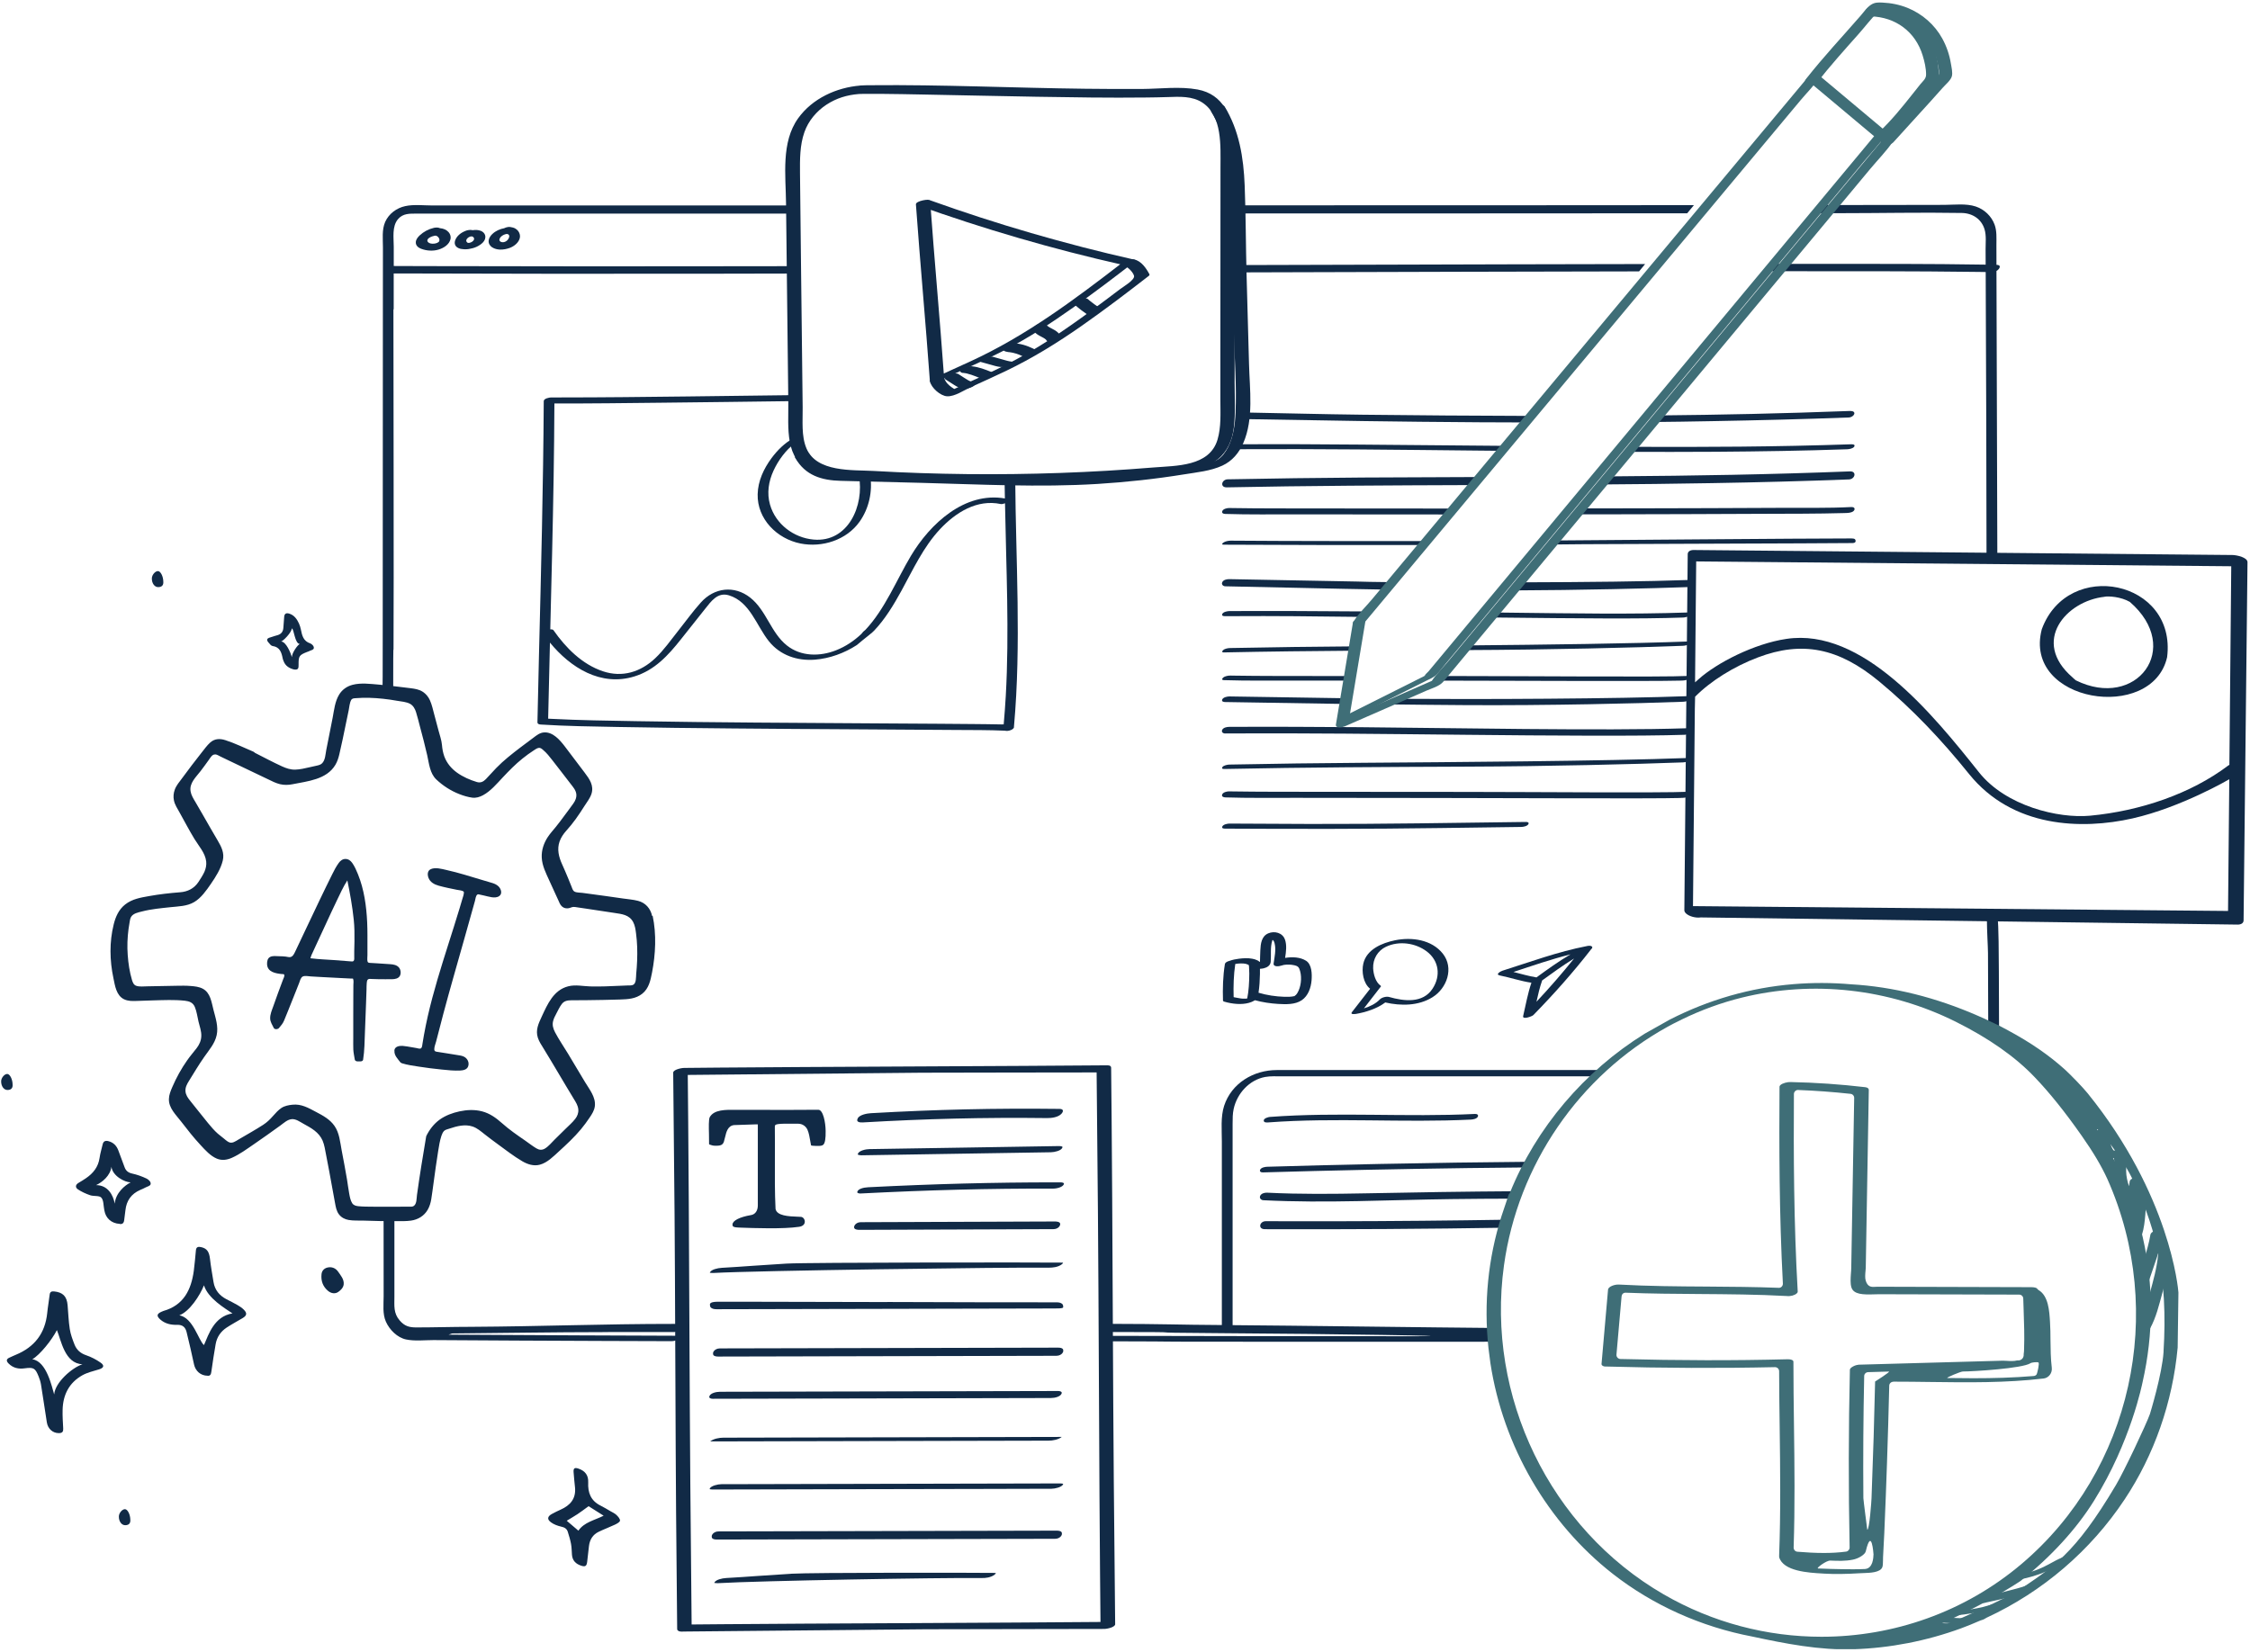 <?xml version="1.0"?>
<svg xmlns="http://www.w3.org/2000/svg" width="414" height="304" viewBox="0 0 414 304" fill="none">
<g clip-path="url(#clip0_3987_21150)">
<path d="M77.53 45.796C78.49 46.166 79.67 46.236 80.66 45.946C81.64 45.656 82.67 45.016 82.9 43.976C82.99 43.546 82.84 43.066 82.55 42.736C82.17 42.296 81.61 42.066 81.04 42.006C81.02 42.006 81 42.006 80.98 42.006C80.64 41.836 80.17 41.856 79.83 41.936C78.85 42.166 77.96 42.636 77.23 43.316C76.9 43.626 76.54 44.066 76.51 44.536C76.46 45.196 76.96 45.586 77.53 45.806V45.796ZM80.01 43.376C80.57 43.276 81.17 44.166 80.68 44.556C80.15 44.976 78.85 44.986 78.65 44.376C78.48 43.856 79.46 43.476 80.01 43.376Z" fill="#112A46"/>
<path d="M84.9 45.815C85.33 45.895 85.8 45.905 86.24 45.835C86.75 45.755 87.27 45.625 87.73 45.405C88.51 45.025 89.51 44.315 89.27 43.325C89.18 42.935 88.84 42.625 88.47 42.485C87.99 42.305 87.48 42.285 86.98 42.365C86.86 42.335 86.73 42.315 86.61 42.315C86.26 42.315 85.92 42.375 85.6 42.515C84.79 42.845 84.03 43.425 83.74 44.265C83.61 44.635 83.65 45.055 83.92 45.355C84.16 45.615 84.55 45.765 84.89 45.825L84.9 45.815ZM86.99 43.565C87.09 43.625 87.17 43.715 87.21 43.815C87.42 44.345 86.4 44.845 86.04 44.675C85.28 44.175 86.48 43.265 86.99 43.565Z" fill="#112A46"/>
<path d="M90.59 45.536C90.98 45.796 91.52 45.916 91.98 45.936C92.62 45.956 93.22 45.836 93.82 45.616C94.63 45.306 95.46 44.646 95.65 43.776C95.75 43.336 95.61 42.896 95.36 42.536C95.23 42.356 95.04 42.206 94.86 42.086C94.56 41.896 94.22 41.836 93.88 41.776C93.57 41.726 93.14 41.836 92.87 41.956C92.85 41.966 92.82 41.976 92.8 41.996C91.98 42.146 91.21 42.486 90.6 43.056C90.27 43.366 89.95 43.826 89.91 44.296C89.87 44.836 90.14 45.246 90.59 45.546V45.536ZM93.08 43.076C93.41 42.996 93.79 43.176 93.69 43.616C93.52 44.306 92.84 44.666 92.35 44.566C91.43 44.376 92.01 43.336 93.09 43.076H93.08Z" fill="#112A46"/>
<path d="M309.13 146.856C309.32 146.856 309.51 146.846 309.69 146.836C310.09 146.816 310.78 146.716 310.98 146.306C311.16 145.926 310.82 145.706 310.45 145.726C306.11 145.956 280.08 145.746 269.6 145.746C260.34 145.746 251.09 145.746 241.83 145.726C236.81 145.716 231.78 145.736 226.76 145.656C226.57 145.656 226.38 145.656 226.19 145.646C225.8 145.636 225.09 145.786 224.9 146.176C224.71 146.576 225.07 146.736 225.43 146.756C229.78 146.896 234.14 146.826 238.48 146.836C247.34 146.856 256.19 146.866 265.05 146.866C275.53 146.866 304.09 147.016 309.11 146.866L309.13 146.856Z" fill="#112A46"/>
<path d="M310.49 139.505C295.51 140.085 265.88 140.275 250.95 140.385C242.71 140.445 234.47 140.545 226.23 140.715C225.89 140.715 225.11 140.865 224.92 141.185C224.72 141.535 225.09 141.535 225.39 141.525C240.21 141.215 255.04 141.155 269.87 141.095C284.81 141.045 301.26 140.635 309.65 140.315C309.99 140.305 310.77 140.175 310.96 139.845C311.16 139.505 310.79 139.485 310.49 139.505Z" fill="#112A46"/>
<path d="M225.45 134.986C240.22 134.906 254.99 135.086 269.76 135.236C285.18 135.396 301.91 135.506 309.95 135.236C310.97 135.206 311.53 133.986 310.18 134.036C295.46 134.536 265.55 133.956 250.22 133.836C242.2 133.776 234.19 133.736 226.17 133.776C225.76 133.776 225.08 133.896 224.88 134.336C224.7 134.736 225.04 134.996 225.43 134.996L225.45 134.986Z" fill="#112A46"/>
<path d="M281.21 151.705C281.41 151.335 281.04 151.265 280.72 151.275C267.49 151.445 254.26 151.675 241.03 151.645C236.1 151.635 231.16 151.605 226.23 151.575C225.87 151.575 225.12 151.715 224.93 152.075C224.72 152.445 225.11 152.505 225.42 152.505C238.65 152.575 251.88 152.585 265.11 152.395C270.04 152.325 274.98 152.255 279.91 152.195C280.27 152.195 281.01 152.055 281.21 151.695V151.705Z" fill="#112A46"/>
<path d="M292.96 174.286C292.9 174.096 292.61 174.056 292.38 174.066C292.22 174.066 292.06 174.096 291.91 174.136C286.64 175.156 281.57 177.036 276.47 178.646C276.11 178.756 275.08 179.346 275.96 179.526C277.91 179.916 279.81 180.576 281.78 180.866C281.1 182.856 280.74 184.956 280.26 186.996C280.09 187.736 281.92 187.046 282.13 186.826C285.89 182.976 289.5 178.926 292.79 174.676C292.89 174.596 292.97 174.506 292.98 174.406C292.98 174.396 292.98 174.386 292.98 174.376C292.98 174.346 292.98 174.316 292.98 174.286H292.96ZM278.47 178.886C281.94 177.746 285.42 176.536 288.97 175.646C286.8 176.926 284.74 178.406 282.71 179.886C281.28 179.656 279.88 179.236 278.48 178.886H278.47ZM283.75 180.446C285.66 179.056 287.6 177.656 289.63 176.406C287.43 179.146 285.11 181.806 282.71 184.366C283 183.036 283.31 181.716 283.76 180.436L283.75 180.446Z" fill="#112A46"/>
<path d="M233.36 206.575C245.76 205.645 258.2 206.665 270.61 206.055C271 206.035 271.7 205.935 271.91 205.535C272.1 205.165 271.75 204.995 271.39 205.015C258.82 205.635 246.22 204.625 233.65 205.565C233.36 205.585 232.55 205.815 232.53 206.205C232.51 206.635 233.07 206.595 233.36 206.575Z" fill="#112A46"/>
<path d="M249.45 186.615C251.25 186.305 253.36 185.656 254.89 184.496C257.78 185.156 260.99 185.136 263.56 183.546C266.25 181.886 267.56 178.166 265.49 175.526C263.43 172.916 259.75 172.425 256.68 173.055C254.3 173.545 251.46 174.715 250.85 177.345C250.51 178.805 250.83 180.975 252.1 181.975C250.98 183.415 249.86 184.856 248.74 186.296C248.41 186.726 249.25 186.646 249.45 186.606V186.615ZM255.05 174.235C257.43 173.115 260.43 173.535 262.51 175.095C264.79 176.815 265.14 179.615 263.58 181.975C261.78 184.705 258.33 184.265 255.58 183.485C255.1 183.345 254.23 183.576 253.89 183.936C253.14 184.726 252.05 185.255 250.96 185.585C251.97 184.275 252.99 182.975 254 181.665C254.1 181.575 254.14 181.475 254.03 181.405C253.09 180.745 252.71 179.285 252.66 178.205C252.59 176.505 253.49 174.965 255.04 174.235H255.05Z" fill="#112A46"/>
<path d="M281.8 213.815C272.53 213.895 263.27 214.025 254 214.215C247.06 214.355 240.12 214.525 233.18 214.735C232.8 214.745 232.08 214.865 231.88 215.255C231.69 215.635 232.04 215.785 232.39 215.775C244.95 215.405 257.51 215.145 270.07 214.975C273.8 214.925 277.53 214.885 281.26 214.855L281.79 213.825L281.8 213.815Z" fill="#112A46"/>
<path d="M279.08 219.236C269.82 219.296 260.57 219.436 251.31 219.626C245.26 219.746 239.19 219.806 233.15 219.506C232.7 219.486 232.07 219.636 231.87 220.096C231.69 220.516 232.03 220.876 232.46 220.896C244 221.476 255.57 220.826 267.11 220.686C270.9 220.636 274.69 220.616 278.48 220.606L279.08 219.226V219.236Z" fill="#112A46"/>
<path d="M277.59 224.476C266.94 224.646 256.29 224.746 245.64 224.766C241.39 224.766 237.14 224.766 232.89 224.756C231.76 224.756 231.4 226.216 232.73 226.226C247.61 226.276 262.49 226.186 277.37 225.946L277.6 224.476H277.59Z" fill="#112A46"/>
<path d="M367.83 190.266C367.82 186.456 367.81 182.646 367.79 178.836C367.76 169.056 367.58 169.856 367.57 168.616C367.57 167.556 365.58 167.826 365.58 168.746C365.6 171.696 365.78 174.066 365.79 175.406C365.81 180.096 365.82 184.796 365.84 189.486L367.83 190.266ZM274.97 244.406C264.5 244.326 237.27 243.956 226.8 243.886V206.796C226.8 205.876 226.8 204.966 227 204.066C227.63 201.236 229.88 198.736 232.8 198.206C233.81 198.026 234.89 198.096 235.91 198.096H293.35L294.64 196.936H238.57C237.36 196.936 236.14 196.936 234.93 196.936C230.67 196.936 226.6 199.346 225.24 203.516C224.58 205.556 224.82 207.956 224.82 210.066V243.866C216.23 243.816 215.07 243.666 204.1 243.646C202.96 243.646 202.62 245.146 203.94 245.146C223.59 245.166 205.27 245.246 224.92 245.366C244.52 245.476 271.8 245.926 260.6 245.926C240.32 245.936 215.14 245.876 203.84 245.856C203.47 245.856 202.74 245.996 202.54 246.366C202.34 246.746 202.71 246.856 203.05 246.856C223.45 246.906 205.88 246.926 226.28 246.936C245.97 246.936 255.89 246.966 275.58 246.936L274.95 244.396L274.97 244.406Z" fill="#112A46"/>
<path d="M236.42 172.896C235.99 171.666 234.51 171.286 233.36 171.776C232.1 172.316 231.96 173.696 231.9 174.906C231.88 175.276 231.87 175.636 231.86 176.006C231.86 176.266 231.85 176.536 231.84 176.796C231.84 176.866 231.84 176.926 231.84 176.996C231.79 176.996 231.74 176.996 231.69 177.006C231.68 176.986 231.68 176.966 231.67 176.946C231.59 176.856 231.42 176.786 231.33 176.736C231.04 176.586 230.72 176.506 230.4 176.446C229.61 176.296 228.77 176.346 227.97 176.446C227.39 176.516 226.79 176.636 226.24 176.836C225.84 176.936 225.47 177.126 225.4 177.366C225.39 177.386 225.39 177.416 225.38 177.436C225.02 179.646 224.96 181.936 225.03 184.166C225.06 184.256 225.13 184.306 225.22 184.336C225.99 184.566 226.81 184.716 227.61 184.766C228.35 184.806 229.09 184.766 229.81 184.566C230.17 184.466 230.52 184.326 230.83 184.136C230.85 184.126 230.88 184.106 230.91 184.086C232.3 184.466 233.74 184.676 235.17 184.766C236.59 184.846 238.29 184.916 239.52 184.086C240.71 183.276 241.22 181.786 241.33 180.406C241.42 179.276 241.39 177.496 240.31 176.816C239.24 176.146 237.79 176.076 236.46 176.296C236.64 175.176 236.8 173.936 236.43 172.906L236.42 172.896ZM229.34 183.796C229.34 183.796 229.24 183.796 229.23 183.796C229.18 183.796 229.13 183.796 229.08 183.796C228.97 183.796 228.85 183.796 228.74 183.796C228.74 183.796 228.74 183.796 228.73 183.796C228.67 183.796 228.6 183.796 228.54 183.786C228.43 183.776 228.32 183.766 228.21 183.746C227.86 183.696 227.51 183.636 227.16 183.556C227.12 183.556 227.05 183.526 226.99 183.516C226.93 181.486 226.99 179.426 227.29 177.416C227.34 177.416 227.38 177.396 227.43 177.396C227.52 177.386 227.61 177.366 227.7 177.356C227.73 177.356 227.83 177.346 227.87 177.336C228.02 177.326 228.17 177.316 228.32 177.316C228.57 177.316 228.6 177.316 228.77 177.326C229.12 177.356 229.31 177.386 229.62 177.526C229.73 177.576 229.76 177.576 229.79 177.676C229.83 177.806 229.82 177.976 229.83 178.116C229.86 178.466 229.87 178.816 229.87 179.166C229.87 179.966 229.84 180.766 229.78 181.566C229.72 182.296 229.64 183.036 229.49 183.756C229.46 183.756 229.43 183.766 229.39 183.776C229.39 183.776 229.36 183.776 229.34 183.776V183.796ZM237.77 177.586C238.26 177.646 238.84 177.756 239.05 178.236C239.57 179.436 239.47 181.146 238.94 182.326C238.82 182.596 238.67 182.876 238.46 183.096C238.37 183.186 238.29 183.246 238.19 183.316C238.18 183.326 238.18 183.326 238.17 183.336C238.17 183.336 238.17 183.336 238.11 183.336C237.71 183.456 236.93 183.476 236.34 183.456C234.73 183.406 233.11 183.166 231.57 182.706C231.74 181.566 231.81 180.396 231.83 179.246C231.83 178.936 231.83 178.626 231.83 178.306C232.06 178.286 232.29 178.266 232.51 178.216C233.14 178.066 233.75 177.706 233.81 177.016C233.92 175.746 233.7 174.336 234.1 173.106C234.11 173.066 234.13 173.026 234.15 172.976C234.23 173.026 234.3 173.096 234.31 173.106C234.43 173.256 234.49 173.446 234.53 173.626C234.82 174.786 234.52 176.126 234.35 177.286C234.24 178.026 235.38 177.856 235.76 177.716C236.38 177.486 237.13 177.496 237.78 177.576L237.77 177.586Z" fill="#112A46"/>
<path d="M145.27 48.986C143.3 48.986 141.33 48.996 139.36 48.996C119.05 49.026 98.74 49.036 78.43 48.976C76.44 48.976 74.44 48.966 72.45 48.956C72.45 47.766 72.45 46.576 72.45 45.396C72.45 43.756 72.1 41.686 73.23 40.336C74.15 39.246 75.41 39.316 76.69 39.316C79.99 39.316 83.28 39.316 86.58 39.316C95.61 39.316 104.64 39.316 113.67 39.316C124.2 39.316 134.73 39.316 145.26 39.316V37.816C136.71 37.816 128.17 37.816 119.62 37.816C109.93 37.816 100.23 37.816 90.54 37.816C86.9 37.816 83.25 37.816 79.61 37.816C77.99 37.816 76.14 37.586 74.56 37.936C72.97 38.276 71.55 39.336 70.88 40.826C70.24 42.266 70.46 43.986 70.46 45.526C70.46 48.796 70.46 52.056 70.45 55.326C70.45 65.646 70.42 104.046 70.42 118.066C70.42 131.066 70.36 124.046 70.36 127.756H72.34C72.34 127.756 72.35 127.696 72.35 127.666C72.35 114.576 72.41 122.076 72.41 118.686C72.48 110.726 72.39 61.316 72.39 57.026C72.42 56.956 72.44 56.876 72.44 56.796C72.44 54.636 72.44 52.476 72.44 50.326C91.68 50.396 110.92 50.396 130.16 50.376C135.19 50.376 140.22 50.356 145.26 50.346V48.996L145.27 48.986Z" fill="#112A46"/>
<path d="M111.89 245.156C115.92 245.156 119.95 245.156 123.99 245.156C125.13 245.156 125.47 243.656 124.15 243.656C110.64 243.656 100.08 244.116 86.57 244.196C83.27 244.196 79.9 244.306 76.6 244.306C75.32 244.306 74.44 244.086 73.52 242.996C72.38 241.656 72.57 240.316 72.57 238.686C72.57 237.496 72.57 224.036 72.57 222.846H70.58C70.58 226.116 70.58 235.286 70.59 238.556C70.59 240.096 70.36 241.816 71.01 243.256C71.68 244.756 73.11 246.176 74.7 246.516C76.29 246.856 78.13 246.636 79.75 246.636C90.95 246.706 99.7 246.756 111.16 246.796C115.3 246.806 119.44 246.826 123.57 246.836C123.94 246.836 124.67 246.696 124.87 246.326C125.07 245.946 124.7 245.836 124.36 245.836C110.44 245.796 102 245.746 88.08 245.666C86.24 245.656 84.39 245.646 82.55 245.636L83.16 245.416C93.88 245.326 100.48 245.186 111.89 245.166V245.156Z" fill="#112A46"/>
<path d="M269.51 39.276C282 39.276 294.49 39.266 306.98 39.256C308.14 39.256 309.29 39.256 310.44 39.256L311.68 37.756C301.14 37.756 290.59 37.766 280.05 37.776C266.41 37.776 252.77 37.786 239.13 37.786C235.07 37.786 231.02 37.786 226.96 37.786V39.286H228.7C242.3 39.286 255.9 39.286 269.51 39.276Z" fill="#112A46"/>
<path d="M302.71 48.596C294.42 48.616 286.12 48.626 277.83 48.646C260.87 48.686 243.92 48.736 226.96 48.786V50.136C241.05 50.096 255.14 50.056 269.23 50.016C280.02 49.986 290.8 49.966 301.59 49.946L302.71 48.586V48.596Z" fill="#112A46"/>
<path d="M367.35 48.736C367.35 47.516 367.35 46.286 367.34 45.066C367.34 43.816 367.44 42.516 367 41.326C366.42 39.766 365.12 38.536 363.54 38.006C361.78 37.416 359.62 37.696 357.78 37.706C354.03 37.706 350.27 37.726 346.52 37.726C342.82 37.726 339.13 37.726 335.43 37.736L334.2 39.236C335.6 39.236 336.99 39.236 338.39 39.236C345.91 39.236 353.45 39.066 360.97 39.196C362.91 39.226 364.59 40.296 365.16 42.216C365.5 43.356 365.35 44.686 365.35 45.866C365.35 46.816 365.35 47.766 365.36 48.706C354.95 48.536 344.54 48.566 334.13 48.566C331.61 48.566 329.09 48.566 326.57 48.566L325.47 49.916C326.13 49.916 326.8 49.916 327.46 49.916C339.7 49.916 351.94 49.886 364.18 50.046C364.58 50.046 364.97 50.056 365.37 50.066C365.37 51.256 365.37 52.446 365.38 53.636C365.41 61.496 365.44 69.356 365.47 77.216C365.49 82.226 365.51 97.216 365.52 102.226C365.52 103.286 367.51 103.016 367.51 102.096C367.46 88.016 367.4 63.956 367.35 49.876C367.97 49.496 368.34 48.756 367.35 48.736Z" fill="#112A46"/>
<path d="M186.81 87.506H184.85C184.85 88.916 184.87 90.326 184.9 91.736C177.48 90.466 171.13 96.406 167.61 102.296C164.99 106.686 162.84 112.086 159.25 115.906C158.95 116.126 158.69 116.386 158.48 116.686C157.16 117.926 155.64 118.966 153.85 119.676C150.87 120.856 147.37 120.856 144.78 118.786C141.82 116.426 141.02 112.346 138.05 109.996C135.11 107.676 131.41 108.136 128.95 110.896C127.47 112.546 126.16 114.366 124.78 116.106C123.43 117.806 122.15 119.646 120.56 121.146C117.88 123.686 114.51 124.736 110.94 123.546C107.11 122.266 104.1 119.226 101.84 115.986C101.75 115.856 101.52 115.816 101.25 115.836C101.48 106.466 101.72 97.096 101.87 87.726C101.94 83.236 101.99 78.746 102.01 74.256C108.63 74.276 115.25 74.186 121.86 74.116C129.78 74.036 137.7 73.926 145.62 73.826V72.726C139.21 72.806 132.81 72.896 126.4 72.966C118.65 73.056 110.89 73.146 103.14 73.146C102.57 73.146 101.99 73.146 101.41 73.146C101.1 73.146 100.05 73.336 100.05 73.826C99.96 89.436 99.56 105.036 99.17 120.636C99.07 124.726 98.97 128.816 98.89 132.916C98.89 133.256 99.2 133.326 99.49 133.346C104.21 133.646 108.94 133.706 113.67 133.796C120.7 133.926 127.73 134.006 134.76 134.066C142.31 134.136 149.87 134.186 157.42 134.226C163.6 134.266 169.78 134.296 175.96 134.346C178.94 134.366 181.93 134.346 184.9 134.476C184.92 134.476 184.93 134.476 184.95 134.486C185.25 134.566 185.68 134.506 186.02 134.356C186.04 134.356 186.06 134.336 186.08 134.326C186.11 134.316 186.13 134.296 186.16 134.286C186.19 134.276 186.21 134.256 186.24 134.246C186.27 134.226 186.3 134.206 186.33 134.176C186.33 134.176 186.35 134.166 186.36 134.156C186.52 134.036 186.6 133.886 186.57 133.736C187.94 118.496 186.9 103.256 186.8 87.996C186.8 87.826 186.8 87.666 186.8 87.496L186.81 87.506ZM185.06 128.146C184.96 129.876 184.83 131.596 184.68 133.316C184.51 133.316 184.36 133.326 184.27 133.326C182.57 133.286 180.88 133.276 179.18 133.256C177.89 133.246 174.15 133.216 172.86 133.206C169.1 133.186 165.34 133.156 161.57 133.136C154.05 133.096 146.52 133.046 139 132.986C131.67 132.926 124.34 132.856 117.01 132.726C111.82 132.636 106.62 132.566 101.43 132.296C101.24 132.286 101.05 132.276 100.86 132.266C100.96 127.596 101.07 122.926 101.19 118.266C104.98 122.896 110.56 126.396 116.72 124.496C120.48 123.336 122.94 120.626 125.31 117.636C126.77 115.796 128.24 113.956 129.7 112.106C130.86 110.656 132.03 108.936 134.12 109.566C138.01 110.756 139.18 115.166 141.49 118.036C143.57 120.616 146.7 121.666 149.96 121.406C152.68 121.186 155.36 120.206 157.66 118.716L158.75 117.806C158.75 117.806 160.79 116.206 160.84 116.066C162.89 113.906 164.46 111.286 165.88 108.696C168.02 104.796 169.9 100.666 172.97 97.386C175.86 94.306 179.78 91.836 184.15 92.766C184.32 92.806 184.62 92.736 184.92 92.626C185.13 104.466 185.73 116.306 185.06 128.146Z" fill="#112A46"/>
<path d="M158.04 87.506C159.07 93.056 156.05 99.866 149.71 99.306C146.04 98.986 142.7 96.456 141.68 92.866C141.08 90.766 141.42 88.596 142.32 86.636C143.19 84.746 144.57 82.836 146.25 81.586C146.13 81.286 146.04 80.976 145.95 80.666C144.36 81.556 143.06 82.836 141.96 84.316C140.53 86.256 139.47 88.506 139.41 90.946C139.29 95.516 142.97 99.166 147.28 100.026C151.28 100.826 155.77 99.396 158.17 96.006C159.9 93.566 160.58 90.436 160.12 87.496H158.04V87.506Z" fill="#112A46"/>
<path d="M340.4 75.636C327.9 76.106 316.95 76.346 304.44 76.466L303.45 77.676C307.88 77.636 310.76 77.586 315.2 77.506C323.52 77.356 331.85 77.146 340.17 76.836C341.19 76.796 341.76 75.596 340.41 75.646L340.4 75.636Z" fill="#112A46"/>
<path d="M280.28 77.746L281.28 76.546C271.82 76.516 260.19 76.445 250.73 76.326C242.55 76.225 238.21 76.085 230.03 75.936C229.62 75.936 228.94 76.066 228.74 76.486C228.56 76.885 228.9 77.126 229.29 77.136C244.15 77.406 257.35 77.626 272.21 77.716C274.9 77.736 277.59 77.736 280.28 77.746Z" fill="#112A46"/>
<path d="M275.94 82.975L276.7 82.055C268.61 81.975 258.35 81.885 250.27 81.825C242.25 81.765 236.7 81.725 228.68 81.765C228.32 81.765 227.57 81.905 227.38 82.255C227.17 82.625 227.56 82.685 227.87 82.675C242.59 82.595 257.02 82.775 271.74 82.925C273.14 82.935 274.54 82.955 275.93 82.965L275.94 82.975Z" fill="#112A46"/>
<path d="M340.69 81.765C326.52 82.245 313.9 82.295 299.72 82.235L298.97 83.155C305.11 83.175 309.7 83.185 315.84 83.145C323.85 83.085 331.87 82.965 339.88 82.685C340.24 82.675 340.98 82.545 341.18 82.195C341.38 81.835 341.01 81.755 340.69 81.775V81.765Z" fill="#112A46"/>
<path d="M340.72 99.096C331.67 99.096 294.68 99.416 285.64 99.476L285.04 100.216C287.69 100.196 288.79 100.186 291.44 100.156C297.61 100.106 334.74 100.016 340.9 99.946C341.33 99.946 341.47 99.716 341.43 99.526C341.39 99.346 341.41 99.106 340.72 99.106V99.096Z" fill="#112A46"/>
<path d="M262.23 100.316L262.37 99.576C256.99 99.586 250.34 99.586 244.96 99.576C238.79 99.576 232.63 99.546 226.46 99.506C226.03 99.506 225.43 99.616 225.08 99.876C224.82 100.076 224.76 100.246 225.18 100.246C237.11 100.316 250.3 100.326 262.23 100.306V100.316Z" fill="#112A46"/>
<path d="M267.16 93.596C259.44 93.596 249.55 93.596 241.84 93.576C236.82 93.566 231.79 93.586 226.77 93.506C226.58 93.506 226.39 93.506 226.21 93.496C225.82 93.486 225.11 93.636 224.92 94.026C224.72 94.426 225.09 94.576 225.45 94.586C229.8 94.726 234.16 94.656 238.5 94.666C247.03 94.686 257.74 94.686 266.27 94.686L267.18 93.586L267.16 93.596Z" fill="#112A46"/>
<path d="M340.67 93.316C336.33 93.546 331.96 93.436 327.62 93.466C318.76 93.516 309.91 93.536 301.05 93.556C297 93.556 294.51 93.556 290.46 93.566L289.57 94.656C292.4 94.656 293.68 94.656 296.51 94.656C305.76 94.636 315.02 94.616 324.27 94.566C329.29 94.546 334.32 94.566 339.34 94.426C339.53 94.426 339.72 94.416 339.9 94.406C340.3 94.386 340.99 94.286 341.19 93.876C341.38 93.496 341.03 93.296 340.66 93.316H340.67Z" fill="#112A46"/>
<path d="M271.96 87.796C265.61 87.816 257.08 87.846 250.73 87.886C242.45 87.946 234.18 88.046 225.9 88.216C224.77 88.236 224.41 89.726 225.74 89.696C240.01 89.396 256.45 89.326 270.73 89.276L271.96 87.786V87.796Z" fill="#112A46"/>
<path d="M340.36 86.756C325.42 87.336 312.02 87.556 297.07 87.666C296.47 87.666 295.87 87.666 295.27 87.666L294.05 89.166C301.56 89.116 307.52 89.046 315.03 88.916C323.42 88.776 331.82 88.556 340.21 88.236C341.34 88.196 341.7 86.696 340.37 86.756H340.36Z" fill="#112A46"/>
<path d="M255.51 107.136C251.55 107.106 252.2 107.076 249.57 107.026C241.77 106.876 233.97 106.726 226.17 106.586C225.73 106.586 225.09 106.706 224.89 107.166C224.71 107.576 225.05 107.896 225.46 107.906C236.75 108.116 243.94 108.336 255.24 108.516L255.51 107.146V107.136Z" fill="#112A46"/>
<path d="M310.57 106.746C303.3 107.016 291.89 107.146 279.34 107.176L278.12 108.666C290.75 108.616 304.22 108.286 310.36 108.056C311.43 108.016 311.91 106.696 310.57 106.746Z" fill="#112A46"/>
<path d="M251.56 112.615C248.52 112.575 252.7 112.545 250.27 112.525C242.25 112.465 234.24 112.425 226.22 112.465C225.86 112.465 225.11 112.605 224.92 112.965C224.72 113.335 225.09 113.405 225.41 113.405C236.39 113.345 240.39 113.435 251.38 113.545L251.56 112.615Z" fill="#112A46"/>
<path d="M310.48 112.726C300.21 113.076 290.07 112.906 275.04 112.726L273.73 113.616C275.18 113.636 274.2 113.646 275.65 113.656C291.07 113.816 301.66 113.936 309.67 113.656C310.04 113.646 310.77 113.516 310.97 113.156C311.17 112.796 310.8 112.706 310.48 112.716V112.726Z" fill="#112A46"/>
<path d="M247.52 128.506C240.42 128.406 233.32 128.296 226.21 128.176C225.83 128.176 225.11 128.316 224.91 128.696C224.71 129.086 225.08 129.206 225.42 129.206C232.7 129.336 239.99 129.456 247.27 129.556L247.5 128.516L247.52 128.506Z" fill="#112A46"/>
<path d="M310.47 128.125C297.42 128.615 272.91 128.725 256.93 128.615L254.45 129.625C259.53 129.685 264.61 129.745 269.69 129.775C284.8 129.865 301.39 129.465 309.68 129.155C310.06 129.145 310.78 129.025 310.98 128.635C311.17 128.255 310.82 128.115 310.47 128.125Z" fill="#112A46"/>
<path d="M248.44 124.416C246.32 124.416 244.21 124.416 242.09 124.416C237.07 124.406 232.04 124.426 227.02 124.346C226.83 124.346 226.64 124.346 226.45 124.336C226.02 124.326 225.41 124.416 225.07 124.706C224.82 124.926 224.76 125.156 225.2 125.176C229.55 125.316 233.91 125.246 238.25 125.256C241.59 125.256 244.92 125.256 248.26 125.256L248.45 124.416H248.44Z" fill="#112A46"/>
<path d="M310.49 124.406C306.2 124.636 280.16 124.426 269.68 124.426C267.993 124.426 266.306 124.426 264.62 124.426C264.62 124.426 264.45 125.266 264.82 125.266C275.36 125.266 304.01 125.416 309.1 125.266C309.29 125.266 309.48 125.256 309.66 125.246C310.01 125.226 310.77 125.106 310.97 124.766C311.17 124.416 310.8 124.396 310.5 124.406H310.49Z" fill="#112A46"/>
<path d="M249.67 118.955C241.93 119.015 234.19 119.105 226.46 119.265C226.02 119.265 225.43 119.345 225.08 119.635C224.84 119.835 224.76 120.085 225.2 120.075C233.3 119.905 241.4 119.815 249.5 119.755L249.68 118.955H249.67Z" fill="#112A46"/>
<path d="M310.5 118.065C300.59 118.445 284.25 118.655 270.02 118.785L269.3 119.645H269.71C284.74 119.585 301.3 119.185 309.65 118.855C309.99 118.845 310.77 118.715 310.96 118.385C311.16 118.045 310.79 118.045 310.5 118.055V118.065Z" fill="#112A46"/>
<path d="M119.99 168.576C119.7 167.206 118.77 166.146 117.4 165.796C116.49 165.556 115.51 165.496 114.58 165.356C113.58 165.216 112.57 165.066 111.57 164.926C110.57 164.786 109.56 164.646 108.56 164.516C108.09 164.456 107.62 164.386 107.15 164.326C106.72 164.266 106.11 164.306 105.72 164.096C105.37 163.916 105.26 163.416 105.12 163.076C104.93 162.596 104.74 162.116 104.54 161.646C104.18 160.776 103.81 159.906 103.42 159.046C102.82 157.726 102.46 156.296 102.96 154.876C103.22 154.136 103.67 153.476 104.19 152.896C104.81 152.206 105.39 151.496 105.93 150.746C106.49 149.966 107.02 149.166 107.53 148.356C107.98 147.646 108.55 146.936 108.82 146.136C109.33 144.596 108.47 143.376 107.58 142.206C106.36 140.596 105.15 138.976 103.92 137.366C103.02 136.196 101.75 134.696 100.12 134.796C99.32 134.846 98.74 135.326 98.13 135.786C97.33 136.376 96.53 136.976 95.74 137.576C94.2 138.756 92.66 139.956 91.31 141.346C90.66 142.016 90.05 142.726 89.4 143.396C88.92 143.886 88.41 144.126 87.74 143.926C86.47 143.546 85.18 142.976 84.1 142.206C83.05 141.456 82.21 140.446 81.76 139.236C81.51 138.546 81.38 137.826 81.32 137.086C81.24 136.196 80.91 135.306 80.69 134.456C80.44 133.496 80.19 132.526 79.92 131.566C79.68 130.676 79.48 129.716 79.1 128.866C78.81 128.226 78.36 127.686 77.77 127.306C77.08 126.866 76.31 126.756 75.52 126.656C73.57 126.426 71.63 126.166 69.67 125.996C68.11 125.866 66.41 125.636 64.87 126.036C63.83 126.306 62.95 126.926 62.39 127.856C61.63 129.116 61.48 130.656 61.21 132.086C60.83 134.076 60.42 136.066 60.03 138.046C59.88 138.816 59.86 139.896 59.26 140.486C58.99 140.746 58.66 140.826 58.31 140.906C57.86 141.006 57.41 141.106 56.97 141.206C56.11 141.406 55.23 141.616 54.34 141.646C53.46 141.676 52.66 141.396 51.87 141.036C50.18 140.266 48.55 139.386 46.89 138.546C46.83 138.456 46.72 138.386 46.61 138.336C44.92 137.626 43.23 136.786 41.48 136.226C40.46 135.896 39.49 135.926 38.67 136.666C38.09 137.186 37.63 137.846 37.14 138.456C36.52 139.236 35.9 140.036 35.3 140.826C34.7 141.616 34.1 142.426 33.5 143.236C33.01 143.896 32.44 144.546 32.16 145.326C31.93 145.956 31.86 146.626 32 147.296C32.16 148.096 32.62 148.776 33.01 149.476C33.93 151.116 34.8 152.796 35.78 154.406C36.57 155.706 37.77 156.986 37.94 158.556C38.01 159.196 37.88 159.846 37.62 160.436C37.33 161.086 36.91 161.716 36.52 162.316C35.74 163.506 34.54 164.116 33.14 164.216C31.23 164.366 29.34 164.576 27.45 164.916C25.88 165.196 24.32 165.446 23.03 166.466C21.85 167.396 21.27 168.716 20.92 170.136C20.11 173.376 20.18 176.776 20.87 180.026C21.16 181.416 21.39 183.206 22.82 183.906C23.57 184.266 24.37 184.246 25.18 184.216C26.18 184.176 27.17 184.146 28.17 184.116C30.11 184.066 32.07 183.966 34.01 184.176C34.82 184.266 35.49 184.506 35.84 185.306C36.2 186.146 36.32 187.156 36.53 188.036C36.74 188.906 37.08 189.806 37.04 190.706C37.01 191.516 36.68 192.256 36.19 192.896C35.61 193.656 34.98 194.366 34.44 195.146C33.91 195.906 33.41 196.696 32.96 197.506C32.49 198.346 32.07 199.216 31.69 200.096C31.39 200.786 31.1 201.506 31.08 202.266C31.03 203.936 32.38 205.176 33.33 206.416C34.47 207.896 35.62 209.366 36.89 210.726C37.75 211.656 38.7 212.736 39.89 213.236C40.82 213.626 41.77 213.486 42.67 213.086C44.13 212.436 45.47 211.436 46.79 210.536C48.42 209.426 50.01 208.276 51.61 207.126C52.23 206.676 52.88 206.046 53.68 205.976C54.45 205.906 55.19 206.466 55.83 206.816C57.26 207.596 58.68 208.366 59.36 209.926C59.71 210.746 59.82 211.676 60 212.546C60.19 213.536 60.38 214.526 60.57 215.526C60.94 217.476 61.28 219.426 61.64 221.376C61.78 222.136 61.9 222.906 62.39 223.526C62.82 224.076 63.45 224.406 64.14 224.526C65.04 224.686 66.02 224.616 66.94 224.646C67.93 224.676 68.91 224.706 69.9 224.726C70.88 224.746 71.87 224.756 72.86 224.746C73.77 224.746 74.72 224.776 75.62 224.646C76.91 224.466 78.04 223.786 78.7 222.646C79.04 222.056 79.24 221.386 79.35 220.716C79.51 219.736 79.63 218.746 79.77 217.756C80.04 215.796 80.3 213.826 80.62 211.866C80.77 210.926 80.92 209.956 81.22 209.046C81.32 208.746 81.47 208.406 81.68 208.166C81.92 207.906 82.37 207.826 82.69 207.716C84.06 207.256 85.56 206.856 86.98 207.336C87.82 207.626 88.47 208.206 89.16 208.746C89.94 209.356 90.73 209.956 91.53 210.536C93.02 211.626 94.52 212.796 96.11 213.726C97.08 214.296 98.21 214.656 99.33 214.356C100.71 213.986 101.8 212.856 102.82 211.926C104.24 210.636 105.67 209.296 106.9 207.826C107.48 207.136 108 206.406 108.51 205.656C108.94 205.016 109.35 204.376 109.45 203.596C109.66 201.926 108.43 200.466 107.63 199.126C106.6 197.396 105.57 195.666 104.53 193.946C103.74 192.636 102.85 191.356 102.14 190.006C101.78 189.316 101.57 188.626 101.79 187.856C101.91 187.406 102.13 186.986 102.35 186.576C102.66 185.986 102.96 185.326 103.36 184.796C103.8 184.206 104.39 184.106 105.09 184.096C106.09 184.096 107.08 184.096 108.08 184.076C110.07 184.056 112.06 184.016 114.05 183.956C115.53 183.906 116.98 183.846 118.19 182.876C119.39 181.906 119.69 180.456 119.97 179.016C120.63 175.616 120.81 171.956 120.09 168.556L119.99 168.576ZM39.65 138.836C39.98 138.896 40.3 139.106 40.59 139.246C41.02 139.456 41.45 139.666 41.88 139.866C42.72 140.266 43.55 140.666 44.39 141.066C46.04 141.846 47.69 142.636 49.33 143.426C50.04 143.776 50.75 144.136 51.53 144.326C52.3 144.506 53.04 144.486 53.81 144.336C56.61 143.776 60.1 143.476 61.71 140.766C62.06 140.176 62.27 139.526 62.43 138.856C62.64 137.946 62.84 137.036 63.04 136.116C63.43 134.316 63.79 132.516 64.16 130.716C64.28 130.136 64.32 129.386 64.61 128.846C64.78 128.526 65.12 128.516 65.46 128.496C67.13 128.356 68.83 128.426 70.5 128.606C71.36 128.696 72.22 128.826 73.07 128.976C73.83 129.106 74.79 129.166 75.47 129.546C76.05 129.876 76.37 130.476 76.56 131.096C76.82 131.946 77.04 132.816 77.26 133.676C77.73 135.446 78.21 137.226 78.61 139.016C78.95 140.536 79.09 142.336 80.29 143.466C81.51 144.616 82.94 145.536 84.5 146.146C85.26 146.446 86.09 146.696 86.9 146.806C87.58 146.896 88.26 146.686 88.86 146.366C90.28 145.606 91.42 144.236 92.51 143.076C93.66 141.856 94.83 140.656 96.14 139.606C96.81 139.066 97.51 138.556 98.24 138.086C98.5 137.916 98.8 137.696 99.12 137.646C99.44 137.596 99.67 137.796 99.9 137.996C100.59 138.566 101.1 139.236 101.65 139.936C102.21 140.646 102.76 141.366 103.31 142.076C103.88 142.816 104.45 143.556 105.02 144.296C105.45 144.856 105.94 145.396 106.04 146.126C106.12 146.766 105.86 147.376 105.49 147.886C104.97 148.626 104.42 149.346 103.88 150.076C103.36 150.786 102.83 151.496 102.28 152.176C101.78 152.796 101.23 153.386 100.79 154.056C100.06 155.166 99.62 156.466 99.68 157.806C99.75 159.346 100.45 160.686 101.07 162.056C101.44 162.866 101.81 163.676 102.18 164.486C102.37 164.896 102.55 165.296 102.74 165.706C102.9 166.066 103.04 166.456 103.32 166.746C103.78 167.236 104.46 167.276 105.05 167.026C105.46 166.856 105.75 166.916 106.18 166.986C106.66 167.056 107.13 167.126 107.61 167.196C109.42 167.466 111.23 167.736 113.04 168.016C114.41 168.226 115.78 168.346 116.5 169.696C116.84 170.336 116.94 171.066 117.03 171.776C117.14 172.616 117.21 173.456 117.24 174.296C117.3 175.956 117.22 177.616 117.06 179.276C117.01 179.836 117.1 180.966 116.49 181.256C116.21 181.396 115.83 181.356 115.53 181.366C115.05 181.386 114.58 181.406 114.1 181.426C112.29 181.506 110.46 181.596 108.65 181.546C107.27 181.516 105.92 181.176 104.55 181.526C101.87 182.206 100.75 184.786 99.69 187.076C99.09 188.366 98.5 189.576 98.97 191.006C99.2 191.706 99.61 192.306 99.99 192.926C100.47 193.706 100.95 194.496 101.42 195.286C102.35 196.836 103.27 198.396 104.2 199.956C104.66 200.716 105.12 201.486 105.58 202.246C105.96 202.866 106.36 203.476 106.41 204.216C106.46 204.836 106.23 205.426 105.85 205.916C105.33 206.596 104.64 207.176 104.04 207.776C103.38 208.426 102.72 209.076 102.06 209.726C101.5 210.276 100.93 210.996 100.25 211.396C99.72 211.706 99.2 211.656 98.69 211.346C97.98 210.926 97.32 210.396 96.64 209.926C95.17 208.916 93.69 207.896 92.36 206.706C91.27 205.736 90.12 204.906 88.69 204.536C87.33 204.186 85.93 204.246 84.57 204.536C83.27 204.816 82.01 205.276 80.92 206.046C79.83 206.826 79.01 207.906 78.43 209.096C78.43 209.116 78.43 209.126 78.43 209.136C78.43 209.156 78.41 209.166 78.41 209.186C77.8 212.766 77.22 216.356 76.72 219.956C76.64 220.536 76.7 221.556 76.14 221.946C75.88 222.126 75.53 222.086 75.23 222.086C74.76 222.086 74.29 222.086 73.83 222.086C72.07 222.086 70.32 222.106 68.56 222.086C67.69 222.076 66.81 222.086 65.95 221.996C65.48 221.946 65.07 221.846 64.8 221.436C64.47 220.916 64.36 220.236 64.25 219.646C64.09 218.796 63.99 217.926 63.85 217.076C63.55 215.276 63.2 213.476 62.86 211.676C62.58 210.176 62.45 208.526 61.56 207.236C60.72 206.016 59.45 205.326 58.17 204.656C56.76 203.906 55.45 203.136 53.8 203.316C53.12 203.386 52.37 203.526 51.79 203.906C51.19 204.306 50.69 204.876 50.22 205.406C49.67 206.036 49.12 206.566 48.41 207.026C47.69 207.486 46.95 207.936 46.21 208.366C45.44 208.816 44.67 209.256 43.91 209.706C43.34 210.036 42.72 210.536 42.06 210.186C41.72 210.006 41.41 209.716 41.11 209.476C40.76 209.206 40.42 208.936 40.08 208.646C39.41 208.056 38.84 207.376 38.27 206.686C37.15 205.326 36.08 203.936 34.97 202.566C34.56 202.056 34.18 201.516 34.13 200.846C34.07 200.136 34.39 199.556 34.75 198.966C35.68 197.466 36.58 195.946 37.59 194.506C38.48 193.226 39.53 192.076 39.87 190.506C40.21 188.936 39.67 187.366 39.28 185.856C38.92 184.456 38.73 182.736 37.33 181.976C36.65 181.606 35.85 181.526 35.08 181.466C34.23 181.396 33.37 181.406 32.51 181.426C30.72 181.456 28.92 181.506 27.13 181.526C26.48 181.526 25.66 181.656 25.03 181.416C24.58 181.246 24.41 180.766 24.28 180.346C23.84 178.876 23.61 177.296 23.5 175.766C23.38 174.176 23.44 172.566 23.65 170.976C23.7 170.616 23.76 170.266 23.82 169.906C23.89 169.536 23.92 169.096 24.11 168.766C24.51 168.086 25.44 167.926 26.14 167.746C27.83 167.306 29.6 167.156 31.33 166.966C32.81 166.806 34.4 166.806 35.72 166.026C37.01 165.266 37.94 163.916 38.78 162.706C39.67 161.416 40.62 159.926 40.99 158.386C41.33 156.986 40.73 155.836 40.04 154.666C39.12 153.116 38.23 151.546 37.33 149.976C36.87 149.176 36.42 148.386 35.95 147.596C35.58 146.976 35.19 146.366 35.07 145.646C34.81 144.116 36.06 143.026 36.9 141.926C37.43 141.236 37.94 140.526 38.45 139.816C38.72 139.436 39.07 138.766 39.63 138.866L39.65 138.836Z" fill="#112A46"/>
<path d="M51.94 179.266C52.14 179.286 52.26 179.266 52.31 179.426C52.38 179.676 52.16 180.056 52.08 180.276C51.77 181.096 51.46 181.926 51.16 182.746C50.86 183.566 50.57 184.406 50.27 185.236C50.02 185.936 49.69 186.676 49.71 187.436C49.72 188.086 50.09 188.596 50.36 189.166C50.52 189.516 51.12 189.456 51.33 189.206C51.72 188.736 52.05 188.376 52.28 187.806C52.52 187.206 52.77 186.616 53.01 186.016C53.47 184.876 53.93 183.726 54.38 182.586C54.61 182.016 54.83 181.436 55.06 180.866C55.2 180.496 55.33 179.886 55.74 179.706C56.14 179.536 56.78 179.686 57.19 179.706C57.83 179.746 58.46 179.776 59.1 179.816C60.31 179.886 61.53 179.946 62.74 180.006C63.34 180.036 63.94 180.056 64.54 180.096C64.64 180.096 64.93 180.076 65 180.146C64.96 180.106 64.96 180.146 64.98 180.196C65.1 180.506 65.02 180.966 65.02 181.296C65.02 181.936 65.02 182.566 65.01 183.206C65.01 184.456 65 185.696 65 186.946C65 188.336 65 189.726 65 191.116C65 191.796 64.98 192.486 65.01 193.166C65.04 193.796 65.19 194.406 65.28 195.016C65.32 195.246 65.61 195.366 65.88 195.346C66.05 195.346 66.22 195.346 66.38 195.336C66.55 195.336 66.78 195.236 66.81 195.046C67.08 193.366 67.08 191.656 67.15 189.966C67.22 188.216 67.29 186.476 67.35 184.726C67.38 183.856 67.41 182.976 67.44 182.106C67.45 181.716 67.44 181.316 67.48 180.926C67.5 180.706 67.52 180.386 67.72 180.246C67.89 180.126 68.15 180.166 68.35 180.176C68.79 180.196 69.24 180.206 69.68 180.216C70.51 180.216 71.35 180.236 72.18 180.216C72.69 180.206 73.3 180.096 73.57 179.616C73.83 179.156 73.74 178.466 73.41 178.066C73.02 177.606 72.41 177.496 71.84 177.456C70.99 177.406 70.13 177.336 69.28 177.286C68.88 177.256 68.48 177.246 68.08 177.216C67.8 177.196 67.67 177.166 67.61 176.876C67.55 176.526 67.61 176.116 67.61 175.766C67.61 175.306 67.61 174.846 67.61 174.386C67.61 172.846 67.63 171.306 67.56 169.756C67.42 166.746 67 163.696 65.86 160.886C65.58 160.186 65.26 159.466 64.83 158.846C64.53 158.416 64.11 158.086 63.57 158.086C63.03 158.086 62.63 158.406 62.33 158.816C61.86 159.466 61.47 160.206 61.12 160.926C59.56 164.046 58.08 167.206 56.58 170.356C55.83 171.936 55.08 173.516 54.34 175.086C54.15 175.486 53.91 176.056 53.42 176.146C53.15 176.196 52.85 176.086 52.58 176.056C52.17 176.006 51.76 175.996 51.35 175.986C50.84 175.976 50.21 175.876 49.73 176.106C49.22 176.356 49.13 176.916 49.14 177.436C49.19 178.916 50.72 179.156 51.91 179.276L51.94 179.266ZM63.91 162.016C64.4 164.406 64.84 166.846 65.09 169.266C65.23 170.596 65.24 171.936 65.22 173.276C65.21 173.876 65.19 174.486 65.18 175.096C65.18 175.426 65.18 175.756 65.18 176.086C65.18 176.296 65.23 176.686 65.06 176.856C64.92 176.996 64.72 176.946 64.54 176.936C64.2 176.916 63.85 176.876 63.51 176.856C62.82 176.796 62.14 176.746 61.45 176.696C60.09 176.596 58.7 176.556 57.34 176.386C57.15 176.366 57.09 176.416 57.15 176.226C57.2 176.056 57.25 175.906 57.32 175.756C57.61 175.116 57.91 174.476 58.2 173.846C58.79 172.566 59.38 171.296 59.97 170.026C60.63 168.596 61.29 167.166 61.97 165.756C62.57 164.506 63.15 163.206 63.91 162.036V162.016Z" fill="#112A46"/>
<path d="M72.58 193.366C72.5 194.246 73.2 194.886 73.68 195.526C73.68 195.526 73.7 195.536 73.7 195.546C73.72 195.566 73.74 195.576 73.76 195.586C73.78 195.596 73.79 195.606 73.81 195.616C73.87 195.646 73.93 195.676 73.98 195.696C74.97 196.006 76.03 196.146 77.05 196.306C78.47 196.526 79.89 196.706 81.31 196.846C82.42 196.956 83.55 197.086 84.66 197.026C85.22 196.996 85.9 196.876 86.13 196.286C86.41 195.556 86.01 194.766 85.33 194.456C84.95 194.276 84.52 194.236 84.1 194.166C83.5 194.076 82.91 193.976 82.31 193.876C81.74 193.786 81.17 193.696 80.6 193.606C80.22 193.546 79.9 193.556 79.91 193.086C79.91 192.636 80.13 192.136 80.24 191.706C80.4 191.096 80.56 190.476 80.72 189.866C81.01 188.756 81.3 187.636 81.59 186.526C82.82 181.906 84.16 177.326 85.45 172.726C86.1 170.426 86.75 168.116 87.39 165.816C87.48 165.496 87.53 164.836 87.84 164.636C87.95 164.566 88.01 164.586 88.14 164.616C88.44 164.676 88.74 164.746 89.05 164.816C89.86 164.986 91.09 165.456 91.86 164.916C92.49 164.476 92.19 163.586 91.73 163.136C91.41 162.826 91.02 162.646 90.6 162.516C90.02 162.336 89.44 162.166 88.85 161.996C86.62 161.336 84.37 160.606 82.1 160.106C81.25 159.916 80.12 159.586 79.28 159.956C78.63 160.246 78.62 160.966 78.84 161.556C79.15 162.376 79.93 162.786 80.72 163.006C81.83 163.316 82.96 163.536 84.09 163.766C84.43 163.836 84.92 163.856 85.23 164.036C85.37 164.116 85.37 164.196 85.35 164.366C85.32 164.726 85.18 165.086 85.08 165.426C84.91 166.026 84.73 166.616 84.55 167.216C83.89 169.406 83.19 171.586 82.5 173.766C81.11 178.156 79.73 182.546 78.71 187.036C78.45 188.196 78.21 189.356 78 190.526C77.91 191.056 77.82 191.586 77.73 192.126C77.69 192.386 77.67 192.936 77.32 192.996C77.12 193.026 76.81 192.916 76.62 192.886C76.33 192.836 76.05 192.786 75.76 192.736C75.2 192.646 74.62 192.526 74.05 192.486C73.44 192.456 72.62 192.606 72.56 193.346L72.58 193.366Z" fill="#112A46"/>
<path d="M158.31 15.745C153.91 16.096 149.49 18.116 146.87 21.756C143.69 26.166 144.58 32.295 144.63 37.406C144.76 49.636 144.9 61.855 145.05 74.085C145.1 78.656 144.3 84.566 149.34 86.785C151.28 87.645 153.42 87.885 155.52 88.035C158.5 88.246 161.48 88.406 164.47 88.535C176.65 89.066 188.86 89.005 201.04 88.365C204.01 88.206 206.97 88.016 209.94 87.785C212.69 87.576 215.48 87.445 218.2 86.936C220.28 86.546 222.37 85.885 224.05 84.546C225.87 83.085 226.74 80.986 227.02 78.716C227.35 75.956 227.17 73.096 227.17 70.316C227.17 67.326 227.17 64.335 227.17 61.346C227.17 55.206 227.17 49.056 227.17 42.916C227.17 37.255 227.48 31.495 227.1 25.846C226.81 21.495 225.09 17.346 220.37 16.476C217.08 15.866 213.45 16.355 210.11 16.375C206.77 16.395 203.15 16.375 199.68 16.335C186.53 16.186 173.37 15.556 160.22 15.685C159.58 15.685 158.94 15.695 158.31 15.736C156.97 15.816 156.19 17.425 157.99 17.305C158.35 17.285 158.34 17.285 158.42 17.285C158.76 17.285 159.1 17.276 159.44 17.276C160.35 17.276 161.26 17.276 162.17 17.276C164.71 17.296 167.26 17.346 169.8 17.395C176.75 17.526 183.71 17.686 190.66 17.805C197.41 17.916 204.16 18.026 210.9 17.945C212.2 17.936 213.51 17.905 214.81 17.866C217 17.796 219.4 17.636 221.3 18.925C224.94 21.386 224.57 26.916 224.57 30.745C224.57 42.206 224.56 53.656 224.55 65.115C224.55 67.936 224.55 70.766 224.55 73.585C224.55 76.016 224.72 78.576 224.02 80.925C222.53 85.885 216.44 85.695 212.24 86.035C200.82 86.975 189.35 87.376 177.89 87.255C172.17 87.195 166.45 87.005 160.74 86.675C156.82 86.456 150.27 86.966 148.39 82.525C147.42 80.236 147.72 77.445 147.69 75.016C147.65 72.106 147.62 69.195 147.59 66.285C147.52 60.545 147.46 54.806 147.39 49.066C147.32 43.325 147.25 37.605 147.2 31.875C147.18 29.355 147.16 26.735 148.01 24.326C148.74 22.245 150.22 20.485 152.05 19.276C153.88 18.066 155.87 17.476 157.99 17.305C159.32 17.195 160.11 15.585 158.31 15.736V15.745Z" fill="#112A46"/>
<path d="M171.1 70.156C171.33 71.366 173.05 72.886 174.29 72.936C175.69 72.986 177.37 71.826 178.63 71.246C180.78 70.266 182.95 69.306 185.08 68.276C189.96 65.936 194.56 63.096 198.99 59.996C203.42 56.896 207.32 53.916 211.39 50.766C211.48 50.696 211.52 50.616 211.51 50.506C210.91 49.376 210.02 48.036 208.69 47.756C208.1 47.636 207.39 47.816 206.87 48.086C206.66 48.196 205.96 48.656 206.56 48.786C207.35 48.956 208.44 49.986 208.66 50.746C208.88 51.506 206.66 52.776 206.02 53.266C204.33 54.556 202.63 55.826 200.91 57.086C198.27 59.026 195.59 60.916 192.84 62.696C189.19 65.056 185.4 67.076 181.46 68.896C179.06 70.006 176.64 71.076 174.25 72.206L176.23 71.946C175.24 71.426 173.94 70.636 173.72 69.456C173.61 68.886 170.99 69.496 171.11 70.156H171.1Z" fill="#112A46"/>
<path d="M168.53 37.626C169.31 48.476 170.32 59.306 171.1 70.156C171.13 70.616 172.96 70.006 173.14 69.926C177.05 68.086 181.04 66.396 184.89 64.426C189.3 62.166 193.45 59.446 197.5 56.576C201.55 53.706 205.08 51.016 208.8 48.136C209.01 47.976 208.93 47.836 208.71 47.786C195.95 44.906 183.38 41.256 171.07 36.836C170.56 36.656 169.89 36.856 169.4 37.026C169.31 37.056 168.24 37.566 168.6 37.696C181.01 42.146 193.68 45.836 206.54 48.736L206.45 48.386C197.61 55.216 188.71 61.856 178.52 66.526C176.24 67.576 173.94 68.596 171.67 69.666L173.71 69.436C172.93 58.586 171.92 47.756 171.14 36.906C171.11 36.526 168.49 36.966 168.53 37.606V37.626Z" fill="#112A46"/>
<path d="M146.34 84.295C148.17 87.505 151.19 88.415 154.7 88.495C159.65 88.615 164.59 88.735 169.54 88.865C180.33 89.145 191.17 89.725 201.96 89.065C207.29 88.735 212.61 88.155 217.88 87.305C220.2 86.925 222.75 86.695 224.91 85.695C226.73 84.855 227.98 83.355 228.77 81.535C230.71 77.085 229.94 71.675 229.82 66.965C229.67 61.515 229.52 56.065 229.37 50.615C229.22 45.165 229.24 39.615 229.02 34.125C228.82 29.025 228.02 24.005 225.32 19.595C224.89 18.895 222.35 19.715 222.89 20.605C227.45 28.045 226.38 37.515 226.61 45.865C226.75 50.905 226.88 55.945 227.02 60.985C227.16 66.025 227.55 70.985 227.34 75.945C227.25 78.125 226.94 80.425 225.92 82.385C225.49 83.205 224.91 84.035 224.12 84.545C223.11 85.195 221.8 85.315 220.65 85.515C215.74 86.385 210.79 87.025 205.82 87.435C195.79 88.255 185.75 87.835 175.71 87.575C170.14 87.435 164.56 87.285 158.99 87.145C155.17 87.045 151.1 87.425 148.93 83.605C148.45 82.755 145.94 83.635 146.32 84.305L146.34 84.295Z" fill="#112A46"/>
<path d="M173.98 69.836C174.5 70.166 175.03 70.506 175.55 70.836C175.82 71.006 176.09 71.176 176.38 71.296C176.77 71.466 177.18 71.516 177.6 71.536C177.92 71.546 178.33 71.436 178.62 71.326C178.84 71.236 179.19 71.076 179.33 70.866C179.43 70.726 179.51 70.546 179.35 70.406C179.16 70.246 178.89 70.246 178.66 70.236C179.06 70.256 178.71 70.236 178.6 70.206L178.83 70.266C178.57 70.196 178.33 70.086 178.09 69.956L178.26 70.056C177.63 69.686 177.02 69.276 176.41 68.886C176.2 68.746 175.98 68.716 175.72 68.716C175.39 68.716 175.01 68.796 174.7 68.926C174.45 69.026 174.15 69.156 173.99 69.386C173.9 69.506 173.79 69.726 173.97 69.846L173.98 69.836Z" fill="#112A46"/>
<path d="M177.19 68.625C177.34 68.635 177.49 68.655 177.63 68.685C177.7 68.695 177.78 68.715 177.85 68.725C177.92 68.735 177.89 68.725 177.77 68.705C177.81 68.705 177.85 68.725 177.89 68.735C178.17 68.805 178.44 68.885 178.72 68.975C179.28 69.155 179.82 69.385 180.36 69.605C180.6 69.705 180.96 69.665 181.2 69.625C181.53 69.575 181.9 69.465 182.19 69.305C182.48 69.145 183.03 68.715 182.47 68.485C181.29 68.005 180.1 67.545 178.83 67.415C178.51 67.385 178.17 67.435 177.87 67.515C177.58 67.595 177.23 67.715 176.99 67.915C176.87 68.005 176.63 68.195 176.7 68.375C176.77 68.555 177 68.615 177.18 68.635L177.19 68.625Z" fill="#112A46"/>
<path d="M180.46 66.615C181.06 66.785 181.66 66.945 182.26 67.115C182.86 67.285 183.43 67.465 184.04 67.535C184.65 67.605 185.31 67.445 185.86 67.185C186.03 67.105 186.32 66.995 186.4 66.805C186.46 66.655 186.33 66.575 186.19 66.565C185.58 66.495 185 66.315 184.41 66.145C183.82 65.975 183.21 65.815 182.61 65.645C182.37 65.575 182.01 65.645 181.79 65.685C181.46 65.745 181.1 65.845 180.79 65.995C180.56 66.105 179.91 66.465 180.45 66.615H180.46Z" fill="#112A46"/>
<path d="M185.39 64.786C185.61 64.806 185.85 64.816 186.07 64.866L185.88 64.836C185.88 64.836 185.95 64.846 185.99 64.856C186.03 64.856 186.08 64.876 186.12 64.876C186.22 64.896 186.32 64.916 186.42 64.936C186.81 65.026 187.2 65.146 187.58 65.296L187.34 65.196C187.6 65.296 187.86 65.416 188.11 65.536C188.38 65.666 188.68 65.696 188.98 65.666C189.3 65.636 189.7 65.516 189.96 65.326C190.16 65.186 190.41 64.986 190.44 64.716C190.46 64.496 190.37 64.276 190.15 64.176C189.56 63.896 188.95 63.646 188.32 63.466C187.69 63.286 187.01 63.196 186.35 63.126C186.02 63.096 185.62 63.186 185.33 63.316C185.1 63.426 184.76 63.626 184.64 63.866C184.54 64.056 184.49 64.296 184.66 64.476C184.85 64.676 185.12 64.736 185.38 64.756L185.39 64.786Z" fill="#112A46"/>
<path d="M190.25 61.005C190.58 61.385 190.99 61.645 191.43 61.875C191.8 62.065 192.18 62.255 192.5 62.535L192.31 62.365C192.41 62.455 192.5 62.555 192.58 62.675C192.73 62.895 193.07 62.995 193.31 63.015C193.64 63.055 194.04 62.975 194.34 62.835C194.79 62.605 195.35 62.085 194.97 61.555C194.67 61.135 194.23 60.835 193.78 60.605C193.39 60.395 192.97 60.205 192.64 59.905L192.83 60.075C192.77 60.015 192.71 59.955 192.65 59.895C192.46 59.685 192.19 59.585 191.92 59.555C191.59 59.515 191.19 59.595 190.89 59.735C190.63 59.865 190.33 60.055 190.21 60.335C190.11 60.555 190.08 60.825 190.25 61.015V61.005Z" fill="#112A46"/>
<path d="M197.88 56.216C198.58 56.816 199.32 57.376 200.09 57.896C200.21 57.966 200.34 58.006 200.48 58.016C200.64 58.046 200.8 58.056 200.96 58.036C201.28 58.006 201.68 57.886 201.94 57.686C202.14 57.546 202.39 57.336 202.42 57.076V56.866C202.37 56.716 202.27 56.606 202.13 56.536C201.59 56.176 201.08 55.796 200.57 55.386L200.75 55.536C200.59 55.406 200.44 55.276 200.28 55.146C200.2 55.046 200.1 54.986 199.98 54.956C199.85 54.896 199.71 54.866 199.56 54.856C199.23 54.836 198.83 54.906 198.53 55.046C198.28 55.166 197.97 55.336 197.84 55.606C197.75 55.786 197.68 56.066 197.86 56.226L197.88 56.216Z" fill="#112A46"/>
<path d="M158.71 206.196C170.83 205.506 181.3 205.266 192.65 205.396C193.1 205.396 194.36 205.356 194.97 204.776C195.12 204.636 195.18 204.526 195.19 204.476C195.15 204.476 195.09 204.456 194.95 204.456C183.08 204.306 172.38 204.556 160.26 205.246C159.41 205.296 158.37 205.576 158.14 205.996C158.08 206.096 158.08 206.146 158.08 206.146C158.08 206.146 158.29 206.216 158.7 206.196H158.71Z" fill="#112A46"/>
<path d="M145.55 289.646C143.51 289.766 141.47 289.906 139.43 290.046C137.5 290.186 135.56 290.316 133.62 290.426C132.8 290.476 131.78 290.736 131.49 291.196C131.41 291.326 131.43 291.326 131.43 291.326C131.47 291.326 131.71 291.386 132.06 291.376C139.85 290.926 172.72 290.346 180.69 290.426C181.25 290.446 182.33 290.356 183.03 289.786C183.18 289.666 183.23 289.556 183.24 289.516C183.22 289.526 183.15 289.486 182.99 289.486C178.94 289.436 149.57 289.406 145.55 289.636V289.646Z" fill="#112A46"/>
<path d="M144.74 232.556C142.7 232.676 140.66 232.816 138.61 232.956C136.68 233.096 134.74 233.226 132.81 233.336C131.99 233.386 130.97 233.646 130.67 234.106C130.61 234.196 130.61 234.236 130.61 234.236C130.61 234.236 130.89 234.306 131.24 234.286C138.87 233.846 185.26 233.216 193.05 233.306C193.62 233.306 194.69 233.236 195.39 232.676C195.54 232.556 195.6 232.446 195.61 232.406C195.61 232.406 195.52 232.376 195.36 232.376C191.59 232.326 148.9 232.326 144.74 232.556Z" fill="#112A46"/>
<path d="M175.78 212.347C181.54 212.247 187.3 212.157 193.35 212.067C194.06 212.057 195.19 211.777 195.44 211.287C195.5 211.167 195.51 211.097 195.5 211.077C195.47 211.027 195.27 210.927 194.86 210.927H194.82C188.87 211.017 183.21 211.107 177.55 211.207C171.79 211.307 166.03 211.397 159.98 211.487C159.28 211.487 158.14 211.777 157.89 212.267C157.83 212.387 157.82 212.457 157.83 212.477C157.86 212.527 158.1 212.617 158.5 212.627C164.45 212.537 170.11 212.447 175.77 212.347H175.78Z" fill="#112A46"/>
<path d="M158.31 219.656C170.95 219.016 181.85 218.726 193.77 218.756C194.54 218.756 195.51 218.456 195.72 218.006C195.74 217.966 195.79 217.836 195.76 217.786C195.71 217.706 195.49 217.606 195.16 217.606C194.85 217.606 194.55 217.606 194.24 217.606C182.71 217.606 172.03 217.886 159.75 218.506C158.74 218.556 157.96 218.846 157.78 219.256C157.73 219.366 157.72 219.436 157.75 219.486C157.81 219.576 158.05 219.666 158.31 219.656Z" fill="#112A46"/>
<path d="M158.1 226.347L193.82 226.217C194.64 226.217 195.08 225.667 195.08 225.287C195.08 224.837 194.37 224.807 194.13 224.807L158.41 224.937C157.59 224.937 157.15 225.487 157.15 225.867C157.15 226.317 157.86 226.347 158.1 226.347Z" fill="#112A46"/>
<path d="M131.14 257.437C137.35 257.417 150.04 257.397 162.66 257.367C175.01 257.347 187.29 257.327 193.37 257.297C194.15 257.297 195.09 257.027 195.31 256.527C195.4 256.337 195.35 256.257 195.33 256.227C195.26 256.117 195.04 256.007 194.73 256.007C188.58 256.027 176.1 256.047 163.61 256.077C151.12 256.097 138.64 256.117 132.49 256.147C131.71 256.147 130.77 256.417 130.55 256.917C130.47 257.107 130.52 257.187 130.53 257.217C130.6 257.327 130.82 257.437 131.13 257.437H131.14Z" fill="#112A46"/>
<path d="M192.94 265.146C193.71 265.146 194.73 264.946 195.29 264.506C195.31 264.486 195.33 264.476 195.35 264.456H195.33C189.25 264.476 176.97 264.496 164.62 264.526C152 264.546 139.31 264.566 133.1 264.596C132.33 264.596 131.31 264.796 130.75 265.236C130.73 265.256 130.71 265.266 130.69 265.286H130.71C136.79 265.266 149.07 265.246 161.42 265.216C174.04 265.196 186.73 265.176 192.94 265.146Z" fill="#112A46"/>
<path d="M131.21 274.137H131.23C137.38 274.117 149.86 274.097 162.35 274.067C174.84 274.037 187.32 274.027 193.47 273.997C194.14 273.997 195.32 273.697 195.57 273.247C195.62 273.147 195.63 273.107 195.63 273.087C195.64 273.107 195.49 273.017 194.99 273.017H194.97C188.82 273.037 176.34 273.057 163.85 273.087C151.37 273.107 138.88 273.127 132.73 273.157C132.06 273.157 130.88 273.457 130.63 273.907C130.58 273.997 130.57 274.047 130.57 274.067C130.59 274.067 130.73 274.137 131.21 274.137Z" fill="#112A46"/>
<path d="M194.45 281.706C188.37 281.726 176.09 281.746 163.74 281.776C151.12 281.796 138.43 281.816 132.22 281.846C131.66 281.846 131.34 282.106 131.19 282.256C131.03 282.426 130.94 282.626 130.96 282.796C130.96 282.966 130.99 283.046 131.06 283.116C131.2 283.266 131.51 283.346 131.9 283.346C138.05 283.326 150.53 283.306 163.02 283.276C175.51 283.256 187.99 283.236 194.14 283.206C194.7 283.206 195.02 282.946 195.16 282.796C195.32 282.626 195.41 282.426 195.39 282.256C195.39 282.086 195.36 282.006 195.29 281.936C195.15 281.786 194.84 281.706 194.45 281.706Z" fill="#112A46"/>
<path d="M194.7 248.026C188.55 248.046 176.07 248.066 163.58 248.096C151.09 248.116 138.61 248.136 132.46 248.166C131.9 248.166 131.58 248.426 131.43 248.576C131.27 248.746 131.18 248.946 131.2 249.116C131.2 249.286 131.23 249.366 131.3 249.436C131.44 249.586 131.75 249.666 132.14 249.666C138.29 249.646 150.77 249.626 163.26 249.596C175.75 249.576 188.23 249.556 194.38 249.526C194.94 249.526 195.26 249.266 195.41 249.116C195.57 248.946 195.66 248.746 195.64 248.576C195.64 248.406 195.61 248.326 195.54 248.256C195.4 248.106 195.09 248.026 194.7 248.026Z" fill="#112A46"/>
<path d="M163.25 239.636C153.32 239.606 143.12 239.576 136.33 239.576C134.71 239.576 133.28 239.576 132.09 239.576C131.17 239.576 130.83 239.736 130.71 239.866C130.67 239.916 130.61 239.996 130.63 240.166C130.63 240.376 130.68 240.526 130.8 240.646C131 240.846 131.35 240.956 131.82 240.956H131.83C137.98 240.936 150.46 240.916 162.95 240.886C175.44 240.856 187.92 240.846 194.07 240.816C194.76 240.816 195.44 240.816 195.6 240.646C195.6 240.636 195.64 240.606 195.63 240.476C195.63 240.266 195.58 240.116 195.46 239.996C195.26 239.796 194.91 239.686 194.44 239.686H194.43C188.28 239.706 175.56 239.666 163.26 239.626L163.25 239.636Z" fill="#112A46"/>
<path d="M124.99 300.236C125.22 300.296 125.5 300.316 125.8 300.276L170.38 299.856C171.43 299.856 178.9 299.836 186.45 299.826C194.14 299.816 202.09 299.806 203.17 299.796C203.43 299.796 204 299.716 204.5 299.526C204.71 299.446 205.19 299.226 205.19 298.936L204.94 272.796C204.87 265.886 204.81 252.436 204.74 239.426C204.68 226.426 204.61 212.976 204.54 206.066L204.45 196.506C204.45 196.366 204.4 196.276 204.3 196.196C204.18 196.106 203.97 196.066 203.79 196.066C196.27 196.136 181.92 196.206 168.04 196.276C154.16 196.346 139.81 196.416 132.29 196.486L125.89 196.546C125.63 196.546 125.06 196.626 124.56 196.816C124.35 196.896 123.87 197.116 123.87 197.406L124.12 223.546C124.17 228.466 124.21 239.886 124.26 250.936C124.31 261.976 124.35 273.406 124.4 278.316L124.6 299.826C124.6 299.876 124.61 299.926 124.64 299.996L124.86 300.186C124.92 300.216 124.95 300.216 124.98 300.226L124.99 300.236ZM169.65 197.426C170.54 197.426 178.32 197.406 185.83 197.396C193.18 197.396 200.42 197.376 201.28 197.376H201.78L202.02 223.066C202.08 229.956 202.15 243.336 202.21 256.276C202.27 269.346 202.34 282.856 202.41 289.796L202.49 298.516H201.99C194.89 298.586 180.97 298.656 167.5 298.726C154.04 298.796 140.11 298.856 133.01 298.926L127.26 298.976L127.02 273.286C126.96 266.396 126.89 253.016 126.83 240.076C126.77 227.006 126.7 213.496 126.63 206.556L126.55 197.836L169.64 197.426H169.65Z" fill="#112A46"/>
<path d="M130.46 210.586C130.54 210.656 131.15 210.856 131.37 210.856C132.57 210.906 133.09 210.816 133.28 209.796C133.35 209.576 133.39 209.386 133.44 209.196C133.63 208.396 133.9 207.196 135.06 207.066L136.56 207.016C137.65 206.976 138.81 206.936 138.94 206.936H139.44V221.856C139.44 222.846 138.94 223.526 138.15 223.636C136.1 223.986 134.8 224.646 134.78 225.356C134.78 225.616 134.76 225.876 135.8 225.916L136.2 225.936C138.76 226.026 144.08 226.226 147.04 225.786C147.66 225.696 148.04 225.376 148.08 224.916C148.1 224.676 148.03 224.436 147.88 224.246C147.75 224.076 147.57 223.976 147.38 223.956C147.21 223.946 146.99 223.936 146.73 223.926C145.13 223.866 142.94 223.776 142.7 222.496C142.55 219.466 142.57 216.346 142.58 213.326C142.58 211.336 142.6 209.356 142.57 207.416C142.57 206.876 142.57 206.756 146.89 206.816C147.62 206.816 148.29 207.266 148.58 207.936C148.85 208.546 148.97 209.326 149.09 210.016C149.14 210.306 149.18 210.566 149.23 210.786C149.3 210.846 149.58 210.896 150.08 210.896H150.27C150.93 210.926 151.29 210.866 151.49 210.676C151.8 210.376 151.94 209.586 151.92 208.136C151.9 206.566 151.46 204.246 150.57 204.246C147.01 204.276 143.67 204.276 140.24 204.266H135.3C133.55 204.236 131.37 204.196 130.59 205.616C130.38 206.006 130.42 207.536 130.45 208.666C130.47 209.336 130.48 210.016 130.47 210.596L130.46 210.586Z" fill="#112A46"/>
<path d="M157.82 205.816C158.19 205.146 159.57 204.916 160.25 204.876C172.19 204.196 183 203.946 194.96 204.086C195.8 204.096 195.67 204.636 195.23 205.056C194.6 205.646 193.47 205.786 192.65 205.776C180.95 205.636 170.41 205.906 158.74 206.576C158.16 206.606 157.45 206.496 157.83 205.826L157.82 205.816Z" fill="#112A46"/>
<path d="M398.75 120.946C400.53 106.776 380.5 102.706 375.69 115.806C372.15 129.336 396.02 133.026 398.75 120.946ZM387.25 109.826H387.22C387.98 109.686 390.23 109.816 391.89 110.776C401.75 119.316 393.06 130.706 381.96 125.216C381.74 125.066 381.55 124.846 381.34 124.666C373.66 118.036 380.19 110.586 387.24 109.836L387.25 109.826Z" fill="#112A46"/>
<path d="M311.51 166.756L311.85 130.436L311.9 128.226C314.79 125.306 319.06 122.656 323.45 120.996C331.58 117.916 338.29 119.216 345.8 125.446C351.87 130.476 357.22 136.136 362.31 142.456C370.3 152.366 383.01 152.736 392.38 150.626C401.35 148.596 410.19 143.416 410.19 143.416L409.96 167.656L311.51 166.766V166.756ZM312.88 168.846L411.75 170.166C412.04 170.166 412.34 170.096 412.53 169.956C412.72 169.816 412.82 169.626 412.82 169.386L413.54 103.466C413.54 103.006 412.99 102.686 412.52 102.506C411.86 102.246 411.1 102.146 410.76 102.146L311.61 101.226H311.59C311.29 101.226 311.02 101.306 310.83 101.436C310.64 101.576 310.54 101.766 310.54 102.006L309.92 167.526C309.92 167.736 310.03 167.936 310.26 168.146C310.84 168.656 311.96 168.966 312.87 168.856L312.88 168.846ZM410.22 140.756L409.99 140.896C403.12 146.086 393.82 149.256 384.56 150.126C378.73 150.666 369.08 148.356 364.14 142.146C355.62 131.436 342.69 115.466 328.69 117.586C322.75 118.466 315.89 122.006 312.57 124.976L311.89 125.586L312.1 103.326L410.55 104.216L410.21 140.536V140.756H410.22Z" fill="#112A46"/>
<path d="M348.35 254.286C350.65 254.286 352.94 254.316 355.24 254.346C362.06 254.436 369.11 254.526 376.01 253.706C376.01 253.706 376.02 253.706 376.03 253.706C376.98 253.586 377.64 252.686 377.53 251.736C377.32 250.026 377.31 248.306 377.29 246.636C377.29 245.526 377.27 244.376 377.2 243.266C377.08 241.256 376.91 238.506 375.11 237.436C375 237.376 374.92 237.286 374.85 237.186C374.74 237.006 374.34 236.906 373.78 236.896L345.45 236.816C345.27 236.816 345.12 236.816 344.99 236.836C344.3 236.886 343.64 236.836 343.29 235.686C343.14 235.196 343.2 234.496 343.26 233.866C343.28 233.656 343.3 233.466 343.3 233.316L343.86 200.596C343.86 200.316 343.63 200.136 343.17 200.086C338.64 199.556 334.03 199.236 329.48 199.146C328.95 199.116 327.99 199.326 327.58 199.716C327.45 199.846 327.43 199.936 327.43 200.016C327.36 210.746 327.37 223.446 328.05 236.226C328.06 236.436 327.98 236.646 327.84 236.796C327.69 236.946 327.5 237.036 327.28 237.016C322.89 236.846 318.41 236.816 314.09 236.786C308.78 236.756 303.3 236.716 297.9 236.416C297.17 236.366 295.93 236.756 295.88 237.356L294.68 251.036C294.68 251.086 294.68 251.166 294.76 251.256C294.88 251.396 295.1 251.486 295.3 251.496C306 251.796 316.53 251.836 326.59 251.616C326.78 251.616 326.99 251.686 327.13 251.826C327.27 251.966 327.36 252.156 327.36 252.366C327.37 255.776 327.41 259.176 327.46 262.586C327.56 270.366 327.66 278.396 327.36 286.316C327.36 286.366 327.37 286.406 327.37 286.446C327.37 286.486 327.37 286.536 327.36 286.576C328.1 289.196 332.81 289.456 335.34 289.596L335.64 289.616C337.57 289.726 339.66 289.706 342.2 289.546C342.41 289.536 342.64 289.526 342.88 289.516C344.12 289.476 345.98 289.416 346.35 288.426C346.46 288.136 346.46 287.646 346.47 287.216C346.47 287.006 346.47 286.796 346.48 286.616C346.57 285.126 346.64 283.646 346.71 282.156C346.92 277.406 347.09 272.726 347.21 269.176C347.37 264.456 347.51 259.696 347.62 255.036C347.62 254.626 347.96 254.306 348.37 254.306L348.35 254.286ZM375.07 250.756C375.31 250.876 374.85 252.816 374.72 252.976C374.59 253.136 374.41 253.226 374.21 253.246C370.47 253.566 366.66 253.656 363.08 253.656C361.43 253.656 359.84 253.636 358.32 253.616C357.91 253.616 360.75 252.416 361.17 252.416C363.07 252.416 372.17 251.856 373.62 250.886C373.84 250.736 374.83 250.636 375.07 250.756ZM344.73 286.006C344.7 286.726 344.63 288.646 343.17 288.766C342.61 288.796 341.83 288.816 340.95 288.816C338.29 288.816 334.83 288.696 334.51 288.666C334.12 288.626 336.05 287.186 336.77 287.216C338.19 287.276 339.54 287.326 340.93 287.046C342 286.836 343.16 286.106 343.3 285.516C344.39 280.946 344.72 286.016 344.72 286.016L344.73 286.006ZM345.02 254.246C344.88 260.676 344.67 267.716 344.36 275.746C344.35 276.146 343.98 281.546 343.58 281.546C343.58 281.546 342.87 276.126 342.86 275.726C342.8 268.296 342.85 260.736 343.01 253.266C343.01 252.866 343.34 252.546 343.74 252.536L347.55 252.426C347.96 252.406 345.03 254.256 345.03 254.256L345.02 254.246ZM341.93 251.186C341.35 251.206 340.39 251.706 340.38 252.076C340.13 262.866 340.11 273.876 340.33 284.806C340.33 285.186 340.06 285.516 339.68 285.566C338.32 285.746 336.95 285.816 335.59 285.816C333.94 285.816 332.3 285.716 330.72 285.586C330.32 285.556 330.02 285.216 330.03 284.816C330.28 277.286 330.19 269.626 330.09 262.216C330.04 258.436 329.99 254.536 329.99 250.686C329.99 250.486 329.92 250.426 329.89 250.396C329.77 250.276 329.43 250.146 328.88 250.166C319.02 250.416 308.97 250.396 298.16 250.116C297.95 250.116 297.76 250.016 297.62 249.866C297.48 249.716 297.41 249.506 297.43 249.306L298.37 238.596C298.41 238.196 298.7 237.886 299.15 237.916C303.62 238.096 308.18 238.126 312.58 238.156C317.88 238.196 323.36 238.226 328.76 238.526C329.47 238.606 330.22 238.396 330.6 238.046C330.79 237.866 330.79 237.736 330.78 237.696C330.05 224.986 330.01 212.196 330.08 201.356C330.08 201.156 330.16 200.956 330.31 200.816C330.46 200.676 330.65 200.586 330.86 200.606C334.03 200.726 337.27 200.966 340.5 201.316C340.89 201.356 341.18 201.686 341.17 202.076L340.63 233.316C340.63 233.646 340.6 234.006 340.57 234.376C340.51 235.286 340.44 236.226 340.66 236.936C341.07 238.246 342.8 238.286 344.85 238.216C345.17 238.206 345.5 238.206 345.75 238.196L371.53 238.266C371.94 238.266 372.27 238.586 372.28 238.996C372.3 239.706 372.32 240.416 372.35 241.126C372.43 243.476 372.52 245.906 372.43 248.286C372.43 248.576 372.41 248.896 372.36 249.206C372.4 249.696 372.2 249.976 372.02 250.136C371.86 250.276 371.59 250.426 371.16 250.376C370.58 250.536 369.87 250.496 369.24 250.456C368.98 250.436 368.74 250.426 368.53 250.426L341.93 251.166V251.186Z" fill="#3F6E77"/>
<path d="M400.83 237.886C400.79 237.216 399.32 219.976 384.12 201.206C383.25 200.126 380.98 197.786 379.99 196.886C377.06 194.236 373.63 191.866 369.5 189.646C368.8 189.236 367.31 188.486 366.59 188.166C365.72 187.746 364.86 187.346 364 186.976C356.19 183.556 348.32 181.596 340.6 181.156C337.06 180.846 333.5 180.836 330 181.126C322.1 181.776 314.43 183.976 307.23 187.656L302.64 190.236C291.47 197.166 282.65 207.576 277.82 219.536C277.78 219.646 277.71 219.746 277.62 219.816C277.29 220.796 276.41 223.406 276.28 223.806C273.8 231.636 272.99 239.816 273.88 248.136L274.24 250.916C276.58 266.166 284.78 280.296 296.75 289.656C304.12 295.416 312.99 299.406 322.41 301.196C328.44 302.496 334.83 303.746 341.02 303.536C347.79 303.316 354.46 302.016 360.84 299.686C361.91 299.296 363.05 298.826 364.34 298.266C364.37 298.256 364.41 298.236 364.44 298.226C364.96 298.086 365.21 297.936 365.34 297.846C365.38 297.816 365.43 297.786 365.48 297.756C375.87 292.946 384.67 285.396 390.94 275.946C396.39 267.736 399.76 258.076 400.69 248.016C400.69 247.956 400.82 237.946 400.83 237.906V237.886ZM335.16 301.236C325.19 301.236 315.15 298.666 306.1 293.426C285.19 281.316 273.39 256.996 276.73 232.896C279.29 214.396 290.55 197.976 306.83 188.976C307.51 188.586 308.31 188.196 308.84 187.936C309.07 187.826 309.24 187.736 309.33 187.696C309.37 187.666 309.41 187.646 309.45 187.626C313.02 185.886 316.74 184.536 320.5 183.606C333.62 180.376 347.58 181.946 359.82 188.026C365.91 191.056 370.82 194.496 374.4 198.266C377.17 201.166 379.99 204.686 383.03 209.026C385.17 212.076 386.63 214.536 387.75 216.976C398.7 241.526 392.22 270.656 372 287.806C361.53 296.686 348.41 301.236 335.16 301.236ZM398.1 248.756C397.84 252.906 395.6 260.206 395.58 260.256C394.91 262.146 390.81 270.826 389.36 273.266C381.65 286.276 377.73 288.396 370.97 292.996C370.93 293.026 359.09 299.286 351.87 300.956C363.23 296.766 371.79 290.966 371.81 290.946C377.29 286.596 382 281.496 385.28 276.236C392.09 265.336 394.18 254.606 394.24 254.356C396.26 245.426 396.27 236.456 394.26 227.686C393.47 224.216 392.18 220.706 390.76 217.136C389.06 212.876 385.51 208.026 385.88 207.846C386.25 207.676 390.41 213.076 392.12 216.496C394.28 220.806 395.91 225.196 396.88 229.586C398.26 235.846 398.49 242.276 398.09 248.746L398.1 248.756Z" fill="#3F6E77"/>
<path d="M394.11 227.286C394.89 224.816 394.68 222.136 395.14 219.606C395.24 219.036 394.5 218.766 394.06 218.816C393.51 218.866 392.9 219.176 392.79 219.776C392.57 220.996 392.51 222.246 392.39 223.466C392.33 224.146 392.26 224.836 392.16 225.516C392.12 225.806 392.08 226.096 392.02 226.386C391.99 226.526 391.96 226.666 391.93 226.806C391.92 226.866 391.9 226.916 391.89 226.976C391.92 226.836 391.91 226.896 391.89 226.996C391.48 228.296 393.79 228.306 394.11 227.286Z" fill="#3F6E77"/>
<path d="M395.48 235.497C396.4 232.717 397.52 229.917 398 227.017C398.17 225.997 395.82 226.357 395.67 227.257C395.19 230.157 394.07 232.957 393.15 235.737C392.97 236.267 393.86 236.377 394.18 236.347C394.71 236.297 395.3 236.027 395.48 235.497Z" fill="#3F6E77"/>
<path d="M395.6 244.516C396.72 242.526 397.28 240.116 397.88 237.926C398.52 235.616 399.19 233.236 399.42 230.856C399.53 229.716 397.18 230.066 397.08 231.056C396.85 233.386 396.2 235.706 395.58 237.966C395 240.066 394.47 242.386 393.39 244.296C393.11 244.796 393.64 245.166 394.08 245.216C394.64 245.276 395.31 245.026 395.59 244.526L395.6 244.516Z" fill="#3F6E77"/>
<path d="M391.87 217.427C391.58 219.067 391.46 220.867 390.8 222.407L393.12 221.957C392.54 220.287 391.71 218.667 391.36 216.927C391.18 216.027 391.17 215.157 391.29 214.247C391.37 213.647 391.47 212.907 391.25 212.317C390.99 211.647 390.36 211.517 389.7 211.617C389.39 211.667 388.77 211.767 388.51 211.987C389.14 212.047 389.33 212.017 389.09 211.897C389.05 211.877 389.02 211.857 388.99 211.817C388.94 211.707 388.81 211.617 388.74 211.507C388.12 210.497 388.2 209.107 387.9 207.987C387.68 207.177 385.36 207.797 385.58 208.607C385.89 209.767 385.86 211.067 386.43 212.147C386.71 212.677 387.15 213.077 387.76 213.197C388.14 213.277 388.55 213.217 388.92 213.117C389.11 213.067 389.33 213.007 389.5 212.917C390.1 212.577 388.9 212.837 388.9 212.887C388.9 213.177 389.05 213.487 389.04 213.797C389.04 214.147 388.97 214.497 388.92 214.847C388.82 215.707 388.85 216.587 389.01 217.437C389.35 219.227 390.2 220.877 390.79 222.577C391.1 223.457 392.86 222.697 393.11 222.127C393.78 220.587 393.89 218.777 394.18 217.147C394.34 216.257 392 216.637 391.86 217.437L391.87 217.427Z" fill="#3F6E77"/>
<path d="M356.17 298.557C357.38 298.657 358.59 298.727 359.8 298.777C360.08 298.787 360.38 298.727 360.65 298.657C360.92 298.587 361.22 298.487 361.44 298.337C361.54 298.267 361.75 298.147 361.71 297.997C361.67 297.847 361.4 297.847 361.3 297.847C360.09 297.807 358.88 297.727 357.67 297.627C357.4 297.607 357.08 297.677 356.82 297.747C356.56 297.817 356.25 297.917 356.03 298.067C355.93 298.137 355.72 298.257 355.76 298.407C355.8 298.557 356.06 298.557 356.17 298.557Z" fill="#3F6E77"/>
<path d="M353.99 299.736C355.37 299.956 356.77 300.056 358.16 300.036C358.47 300.036 358.78 299.966 359.07 299.856C359.27 299.776 359.57 299.616 359.7 299.416C359.98 298.966 359.46 298.776 359.08 298.776C358.44 298.776 357.8 298.776 357.16 298.726C357.08 298.726 357.01 298.716 356.93 298.706C356.88 298.706 356.64 298.706 356.88 298.706C356.73 298.706 356.57 298.676 356.42 298.656C356.09 298.616 355.76 298.576 355.43 298.516C355.15 298.476 354.84 298.506 354.57 298.576C354.32 298.646 353.99 298.766 353.79 298.956C353.67 299.066 353.49 299.246 353.55 299.436C353.61 299.626 353.81 299.706 353.99 299.736Z" fill="#3F6E77"/>
<path d="M351.81 301.086C352.88 301.206 353.96 301.266 355.03 301.286C355.31 301.286 355.68 301.136 355.9 300.966C356.08 300.826 356.29 300.576 356.3 300.326C356.31 300.076 356.22 299.856 356.01 299.716C355.77 299.556 355.5 299.526 355.22 299.526C355.11 299.526 354.99 299.526 354.88 299.526H355.18C354.32 299.506 353.46 299.446 352.6 299.356C352.29 299.326 351.96 299.376 351.68 299.516C351.46 299.626 351.18 299.836 351.09 300.086C351.01 300.306 350.99 300.556 351.14 300.756C351.29 300.956 351.55 301.076 351.81 301.106V301.086Z" fill="#3F6E77"/>
<path d="M359.67 297.296C361.97 297.146 364.25 296.726 366.46 296.066C366.68 295.996 367.6 295.776 367.53 295.406C367.46 295.066 366.42 295.326 366.28 295.366C365.79 295.516 365.29 295.646 364.79 295.776C364.67 295.806 364.56 295.836 364.44 295.856C364.67 295.806 364.29 295.886 364.29 295.886C364.04 295.936 363.79 295.986 363.53 296.036C363.27 296.086 363.02 296.126 362.77 296.166C362.65 296.186 362.53 296.206 362.42 296.216C362.59 296.196 362.23 296.236 362.23 296.236C361.72 296.296 361.21 296.346 360.69 296.376C360.17 296.406 359.51 296.566 359.14 296.926C358.77 297.286 359.48 297.306 359.68 297.286L359.67 297.296Z" fill="#3F6E77"/>
<path d="M365.37 294.946C368.13 294.346 370.93 293.766 373.59 292.826C373.89 292.716 374.55 292.276 374.21 291.896C373.87 291.516 373.07 291.736 372.68 291.876C372.43 291.966 372.88 291.816 372.72 291.866C372.65 291.886 372.58 291.906 372.52 291.936C372.37 291.986 372.23 292.026 372.08 292.076C371.77 292.166 371.46 292.256 371.15 292.346C370.44 292.546 369.72 292.726 369 292.906C367.69 293.226 366.38 293.526 365.07 293.806C364.73 293.876 363.94 294.226 364.07 294.696C364.2 295.166 365.06 295.036 365.38 294.966L365.37 294.946Z" fill="#3F6E77"/>
<path d="M371.66 290.687C373.3 290.367 374.91 289.907 376.45 289.237C377.2 288.917 377.93 288.567 378.64 288.157C378.97 287.967 379.29 287.777 379.62 287.587C379.75 287.517 379.89 287.437 380.03 287.377C380.01 287.377 380.43 287.247 380.27 287.277C380.62 287.207 381.52 287.037 381.62 286.597C381.72 286.157 380.88 286.247 380.67 286.287C378.95 286.637 377.61 287.627 376.06 288.367C374.78 288.987 373.42 289.427 372.07 289.687C371.72 289.757 370.82 289.927 370.72 290.367C370.62 290.807 371.46 290.717 371.67 290.677L371.66 290.687Z" fill="#3F6E77"/>
<path d="M105.81 273.836C105.72 272.866 105.6 271.906 105.54 270.936C105.49 270.206 105.73 270.056 106.43 270.286C107.67 270.706 108.29 271.526 108.23 272.826C108.14 274.706 108.7 276.196 110.48 277.086C111.1 277.396 111.69 277.756 112.29 278.106C112.67 278.326 113.1 278.516 113.41 278.806C113.72 279.096 114.11 279.536 114.08 279.866C114.05 280.146 113.5 280.436 113.12 280.616C112.15 281.076 111.13 281.446 110.16 281.916C109.08 282.436 108.51 283.356 108.37 284.546C108.26 285.506 108.15 286.476 108.04 287.436C107.95 288.226 107.69 288.406 106.94 288.156C105.96 287.836 105.32 287.226 105.24 286.136C105.19 285.476 105.19 284.796 105.07 284.146C104.93 283.396 104.7 282.646 104.47 281.916C104.29 281.336 103.86 281.096 103.25 280.966C102.59 280.816 101.91 280.566 101.38 280.176C100.63 279.626 100.72 279.096 101.53 278.646C102.06 278.346 102.62 278.086 103.17 277.836C104.9 277.056 105.98 275.866 105.81 273.816V273.836ZM106.42 281.716C107.5 280.136 109.39 279.806 111.07 278.956C109.93 278.236 108.9 277.586 108.3 277.206C107.53 277.766 106.92 278.236 106.27 278.666C105.62 279.096 104.93 279.486 104.28 279.886C104.99 280.496 105.66 281.066 106.43 281.716H106.42Z" fill="#112A46"/>
<path d="M54.18 123.236C53.27 123.026 52.5 122.586 52.16 121.626C52.1 121.466 52.04 121.316 52.01 121.156C51.8 120.076 51.49 119.086 50.17 118.896C50 118.876 49.8 118.726 49.69 118.576C49.49 118.306 49.08 118.016 49.17 117.686C49.25 117.376 49.71 117.346 50 117.226C50.36 117.086 50.74 117.006 51.11 116.886C51.77 116.676 52.1 116.216 52.14 115.526C52.18 114.866 52.25 114.196 52.29 113.536C52.33 112.936 52.66 112.766 53.2 112.926C54.13 113.206 54.63 113.926 55.01 114.746C55.17 115.096 55.28 115.476 55.36 115.856C55.58 116.946 55.8 117.996 57.09 118.416C57.37 118.506 57.82 118.936 57.74 119.306C57.67 119.636 57.16 119.676 56.87 119.846C56.78 119.906 56.66 119.926 56.56 119.966C55.05 120.556 54.92 120.736 54.94 122.346C54.94 122.866 54.94 123.326 54.19 123.226L54.18 123.236ZM51.73 118.056C52.66 118.136 53.46 120.106 53.71 120.946C53.69 120.166 54.84 118.576 55.18 118.526C54.21 118.486 54.1 115.666 53.69 115.666C53.65 116.436 52.03 118.046 51.72 118.056H51.73Z" fill="#112A46"/>
<path d="M63.24 236.376C63.18 237.006 62.66 237.476 62.25 237.766C61.67 238.176 60.95 238.056 60.39 237.606C59.42 236.816 59.03 235.746 59.16 234.516C59.22 233.896 59.61 233.446 60.24 233.286C61.06 233.086 61.78 233.416 62.21 234.036C62.66 234.696 63.34 235.446 63.24 236.376Z" fill="#112A46"/>
<path d="M2.32 199.616C2.36 200.166 2.13 200.596 1.4 200.606C0.73 200.626 0.2 199.926 0.21 199.006C0.21 198.376 0.82 197.646 1.34 197.656C1.81 197.666 2.31 198.606 2.32 199.616Z" fill="#112A46"/>
<path d="M30.05 107.066C30.09 107.616 29.86 108.046 29.13 108.056C28.46 108.076 27.93 107.376 27.94 106.456C27.94 105.826 28.55 105.096 29.07 105.106C29.54 105.116 30.04 106.056 30.05 107.066Z" fill="#112A46"/>
<path d="M23.98 279.716C24.02 280.266 23.79 280.696 23.06 280.706C22.39 280.726 21.86 280.026 21.87 279.106C21.87 278.476 22.48 277.746 23 277.756C23.47 277.766 23.97 278.706 23.98 279.716Z" fill="#112A46"/>
<path d="M10.8 263.756C9.72 263.756 8.81 262.976 8.62 261.786C8.25 259.456 7.92 257.126 7.54 254.796C7.46 254.306 7.3 253.826 7.12 253.366C6.49 251.786 6.2 251.606 4.51 251.836C3.4 251.986 2.42 251.776 1.6 250.966C1.13 250.506 1.11 250.126 1.78 249.846C2.16 249.686 2.53 249.486 2.92 249.336C6.36 247.916 8.31 245.386 8.69 241.646C8.8 240.516 9.01 239.396 9.14 238.266C9.2 237.746 9.49 237.636 9.94 237.676C11.56 237.836 12.3 238.576 12.44 240.216C12.57 241.686 12.61 243.156 12.84 244.606C12.99 245.576 13.35 246.536 13.71 247.456C14.09 248.416 14.78 249.056 15.83 249.416C16.78 249.736 17.72 250.226 18.54 250.806C19.27 251.326 19.08 251.766 18.22 252.026C17.19 252.346 16.11 252.586 15.18 253.096C12.71 254.476 11.58 256.716 11.52 259.496C11.49 260.636 11.57 261.776 11.63 262.906C11.66 263.436 11.51 263.776 10.8 263.756ZM10.47 244.796C9.56 246.596 7.34 249.376 5.94 250.166C8.59 250.516 9.55 255.296 9.97 256.636C10.13 254.446 13.23 251.726 15.17 251.086C11.88 250.946 11.25 246.636 10.47 244.796Z" fill="#112A46"/>
<path d="M38.18 253.196C36.9 253.176 35.96 252.316 35.7 251.106C35.28 249.126 34.82 247.156 34.34 245.186C34.12 244.296 33.64 243.796 32.58 243.826C31.47 243.866 30.36 243.626 29.48 242.836C28.78 242.196 28.84 241.826 29.68 241.436C29.81 241.376 29.93 241.316 30.06 241.276C33.79 240.226 35.18 237.386 35.66 233.886C35.83 232.626 35.92 231.356 36.05 230.096C36.11 229.486 36.48 229.406 37 229.526C38.08 229.766 38.49 230.366 38.64 231.706C38.8 233.136 39.06 234.546 39.29 235.966C39.53 237.416 40.37 238.436 41.65 239.106C42.34 239.466 43.04 239.806 43.71 240.196C44.11 240.426 44.52 240.696 44.85 241.026C45.51 241.676 45.43 242.126 44.63 242.596C43.65 243.176 42.65 243.716 41.7 244.336C40.61 245.056 39.91 246.076 39.68 247.376C39.39 249.046 39.13 250.716 38.9 252.386C38.83 252.896 38.73 253.266 38.18 253.196ZM42.76 241.716C41.34 240.756 38.27 238.956 37.53 236.556C36.8 238.406 34.89 241.366 33 242.076C35.55 242.536 36.51 246.676 37.53 247.556C38.42 245.486 39.44 242.286 42.76 241.726V241.716Z" fill="#112A46"/>
<path d="M22.02 225.246C20.51 225.166 19.45 224.206 19.21 222.796C19.21 222.746 19.19 222.686 19.18 222.636C19.02 221.876 19.09 220.916 18.64 220.416C18.26 219.996 17.26 220.205 16.59 219.975C15.8 219.705 15.01 219.346 14.32 218.886C13.84 218.556 13.85 218.046 14.46 217.696C14.92 217.436 15.36 217.146 15.8 216.856C17.14 215.946 18.08 214.785 18.32 213.115C18.44 212.265 18.7 211.446 18.89 210.606C19.03 210.006 19.42 209.886 19.96 210.026C20.87 210.266 21.44 210.856 21.77 211.716C22.16 212.756 22.54 213.795 22.93 214.835C23.17 215.485 23.6 215.825 24.31 215.985C25.22 216.185 26.12 216.505 26.96 216.905C27.3 217.065 27.8 217.496 27.72 217.916C27.66 218.276 27.13 218.356 26.82 218.526C26.48 218.716 26.12 218.865 25.77 219.015C24.15 219.735 23.27 220.975 23.08 222.735C23.02 223.345 22.91 223.946 22.85 224.556C22.79 225.126 22.49 225.335 22.04 225.265L22.02 225.246ZM20.51 214.705C20.31 216.405 18.78 217.605 17.68 218.115C19.84 218.115 20.83 219.936 21.11 221.526C21.29 219.546 22.93 218.186 24.04 217.606C22.98 217.606 20.68 216.435 20.5 214.705H20.51Z" fill="#112A46"/>
<path d="M248.94 114.576C247.9 120.836 246.86 127.086 245.81 133.346C245.68 134.116 247.09 133.836 247.43 133.686C252.45 131.486 257.48 129.286 262.5 127.096C263.47 126.676 264.77 126.326 265.5 125.536C265.93 125.066 266.32 124.546 266.73 124.066C272.24 117.446 277.75 110.826 283.26 104.206C292.14 93.536 301.02 82.876 309.9 72.206C318.38 62.016 326.86 51.826 335.34 41.646C338.24 38.156 341.14 34.676 344.04 31.186C345.43 29.516 347.03 27.886 348.28 26.096C348.33 26.016 348.4 25.946 348.47 25.876C348.57 25.756 348.6 25.506 348.47 25.396C343.89 21.556 339.31 17.716 334.73 13.876C334.14 13.376 333.02 13.776 332.57 14.306C329.8 17.626 327.02 20.956 324.25 24.276C317.59 32.256 310.93 40.236 304.26 48.226C296.23 57.846 288.2 67.466 280.17 77.086C273.21 85.426 266.24 93.776 259.28 102.116C256.99 104.866 254.69 107.606 252.4 110.356C251.35 111.616 250.03 112.856 249.15 114.246C249.11 114.306 249.05 114.366 249 114.416C248.63 114.856 249.32 115.076 249.63 115.106C250.18 115.156 250.81 114.886 251.16 114.466C253.93 111.146 256.71 107.816 259.48 104.496C266.14 96.516 272.8 88.536 279.47 80.546C287.5 70.926 295.53 61.306 303.56 51.686C310.52 43.346 317.49 34.996 324.45 26.656C326.74 23.906 329.04 21.166 331.33 18.416C332.39 17.146 333.66 15.906 334.58 14.526C334.62 14.466 334.68 14.406 334.73 14.356L332.57 14.786C337.15 18.626 341.73 22.466 346.31 26.306V25.826C343.56 29.126 340.8 32.436 338.05 35.736C331.44 43.676 324.84 51.606 318.23 59.546C310.23 69.146 302.24 78.756 294.24 88.356C287.32 96.666 280.41 104.966 273.49 113.276C271.21 116.016 268.93 118.756 266.65 121.496C265.59 122.766 264.3 124.026 263.39 125.406C263.35 125.466 263.29 125.526 263.24 125.586L263.86 125.136C258.07 127.666 252.28 130.206 246.49 132.736L248.11 133.076C249.15 126.816 250.19 120.566 251.24 114.306C251.39 113.406 249.05 113.796 248.92 114.596L248.94 114.576Z" fill="#3F6E77"/>
<path d="M247.86 132.586C252.68 130.166 257.51 127.746 262.33 125.336C263.03 124.986 263.8 124.706 264.35 124.136C264.9 123.566 265.33 122.966 265.81 122.386C271.44 115.626 277.06 108.866 282.69 102.106C291.5 91.516 300.32 80.936 309.13 70.346C317.51 60.276 325.89 50.206 334.28 40.146C337.15 36.706 340.01 33.256 342.88 29.816C344.26 28.166 345.79 26.556 347.05 24.806C347.1 24.736 347.17 24.666 347.23 24.596C347.73 23.996 345.5 24.256 345.12 24.726C341.63 28.916 338.14 33.106 334.65 37.306C326.61 46.966 318.56 56.626 310.52 66.296C301.61 76.996 292.7 87.706 283.79 98.406C277.53 105.926 271.27 113.446 265.01 120.966L262.87 123.536C262.71 123.726 262.1 124.236 262.07 124.496C262.09 124.286 262.69 124.136 262.05 124.436C261.64 124.626 261.24 124.836 260.84 125.046L256.79 127.076C253.9 128.526 251 129.976 248.11 131.426C247.58 131.696 247.04 131.956 246.51 132.226C246.14 132.416 245.9 132.616 246.24 132.896C246.57 133.156 247.56 132.766 247.86 132.616V132.586Z" fill="#3F6E77"/>
<path d="M334.29 15.246C336.72 12.156 339.34 9.226 341.95 6.296C343.14 4.956 344.25 3.466 345.53 2.216C345.53 2.216 344.98 2.286 345.41 2.236C345.57 2.216 345.76 2.246 345.92 2.256C346.24 2.276 346.57 2.306 346.89 2.346C347.58 2.436 348.26 2.586 348.92 2.806C351.45 3.646 353.56 5.346 354.95 7.616C355.67 8.786 356.16 10.076 356.46 11.416C356.61 12.066 356.82 12.846 356.77 13.516C356.71 14.336 355.85 15.006 355.31 15.616C352.39 18.936 349.36 22.156 346.42 25.446C345.44 26.546 347.64 27.006 348.38 26.186C351.38 22.836 354.45 19.566 357.42 16.196C357.93 15.606 358.9 14.826 359.13 14.076C359.34 13.406 359.06 12.306 358.95 11.626C358.69 10.046 358.16 8.516 357.39 7.106C355.99 4.546 353.68 2.536 350.98 1.446C349.52 0.856 347.96 0.546 346.39 0.476C345.62 0.436 344.96 0.426 344.29 0.856C343.51 1.356 342.94 2.216 342.34 2.906C338.99 6.756 335.5 10.476 332.34 14.496C331.42 15.656 333.61 16.116 334.3 15.236L334.29 15.246Z" fill="#3F6E77"/>
<path d="M344.22 3.016C348.78 3.126 352.44 5.836 353.77 10.206C354.11 11.316 354.41 12.576 354.4 13.746C354.4 14.496 353.8 14.946 353.34 15.506C352.86 16.096 352.38 16.706 351.91 17.306C349.97 19.756 348 22.186 345.72 24.336C344.58 25.406 346.39 26.296 347.28 25.466C349.89 23.006 352.11 20.256 354.34 17.456C354.91 16.746 355.48 16.026 356.06 15.326C356.71 14.546 356.81 14.256 356.74 13.266C356.64 11.876 356.41 10.496 355.96 9.176C354.21 4.026 349.69 1.366 344.41 1.236C343.06 1.206 342.66 2.976 344.23 3.016H344.22Z" fill="#3F6E77"/>
</g>
<defs>
<clipPath id="clip0_3987_21150">
<rect width="413.34" height="303.05" fill="white" transform="translate(0.21 0.476)"/>
</clipPath>
</defs>
</svg>
